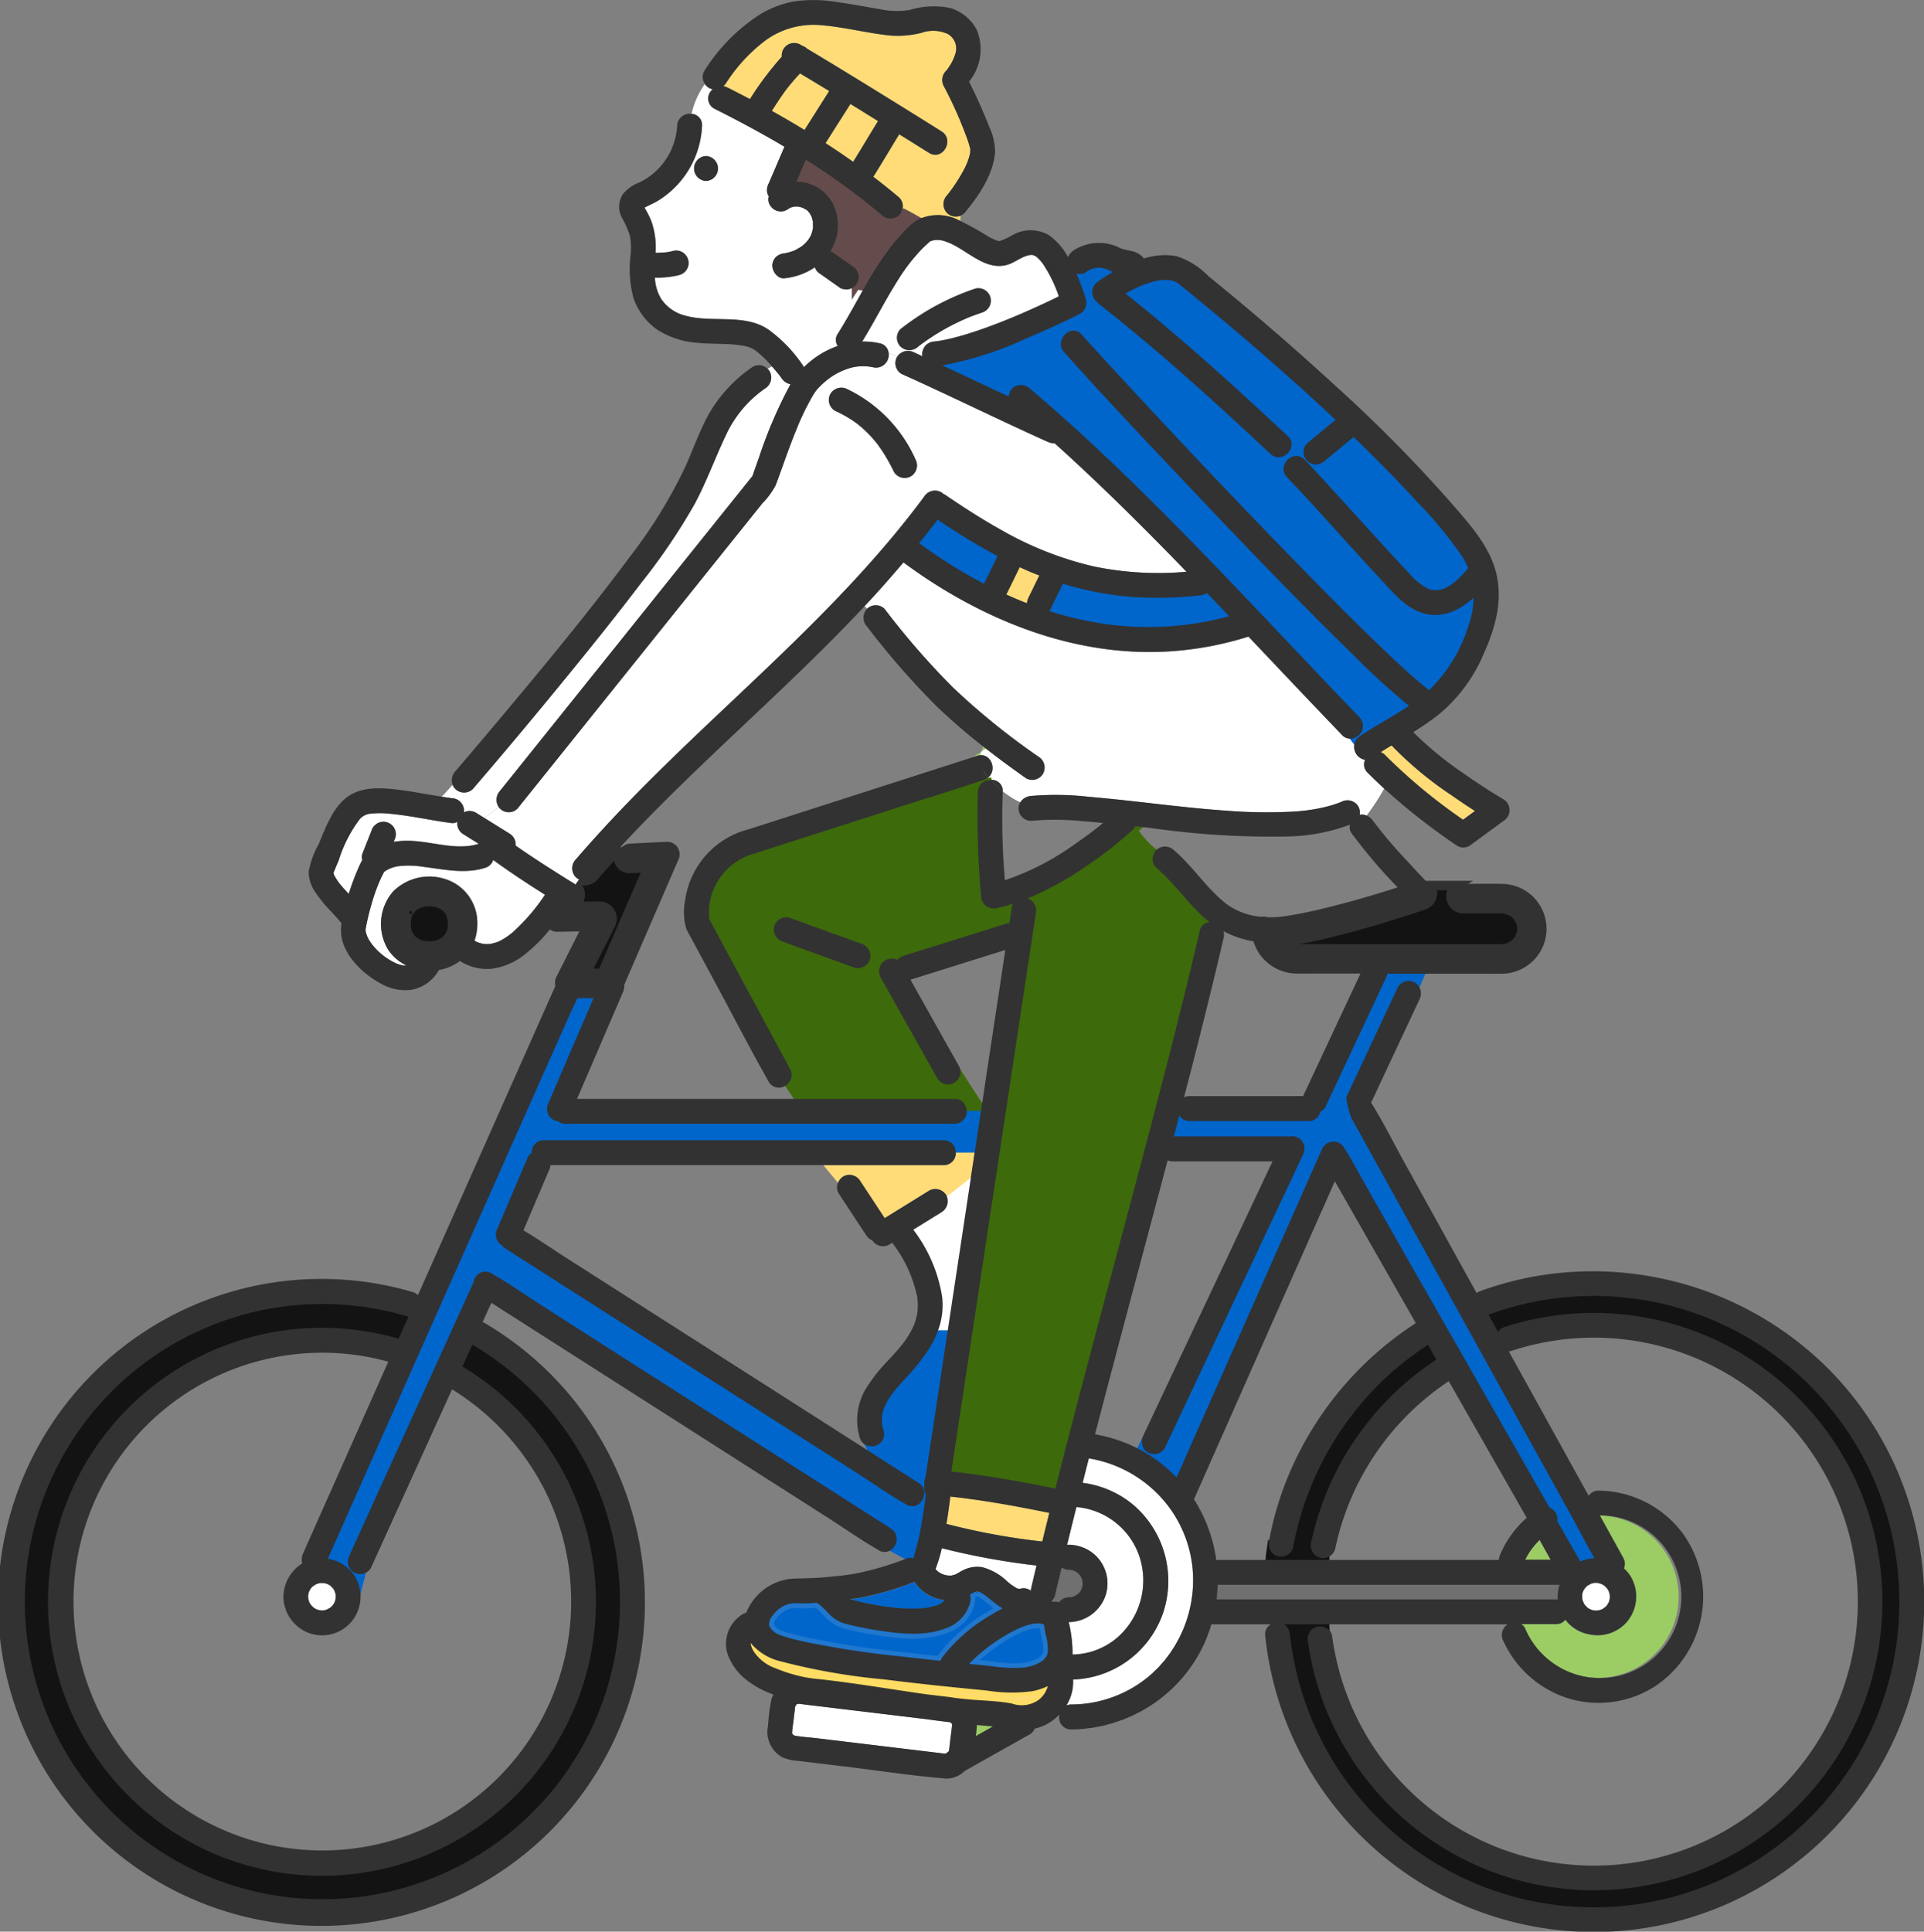 <svg xmlns="http://www.w3.org/2000/svg" width="204.539" height="205.318" viewBox="0 0 204.539 205.318"><rect x="0" y="0" width="204.539" height="205.318" fill="#808080" stroke="none"/><g transform="translate(-540.007 -3156.937)"><path d="M156.807,50.762c-.187.093-.007.071,0,0" transform="translate(451.598 3128.302)" fill="#9bcd64"/><path d="M53.645,322.308l0,0-1.058,2.33a30.942,30.942,0,0,1,3.507,2.465,29.072,29.072,0,0,1-15.63,51.461A29.082,29.082,0,1,1,45.8,321.678l1.052-2.368a1.393,1.393,0,0,1-.259-.048,31.612,31.612,0,1,0,19.994,17.464,32.1,32.1,0,0,0-12.939-14.419" transform="translate(536.581 2977.552)" fill="#131313" stroke="#131313" stroke-width="1"/><path d="M226.813,58.768c.066-.045.121-.112,0,0" transform="translate(412.059 3123.82)" fill="#9bcd64"/><path d="M173.064,224.277l-.039-.082c-.013.092.019.109.039.082" transform="translate(442.403 3030.467)" fill="#9bcd64"/><path d="M222.834,323.174c.027-.058.078-.2,0,0" transform="translate(414.304 2974.689)" fill="#9bcd64"/><path d="M81.309,212.877l0,0a.227.227,0,0,1,.015.03l0-.011-.008-.02" transform="translate(494.141 3036.852)" fill="#9bcd64"/><path d="M192.022,23.431l2.324-3.656q-1.548-.943-3.106-1.873c-.463.505-.916,1.02-1.342,1.558l-.088.116q-.108.144-.213.289-.218.3-.427.606c-.312.456-.612.921-.908,1.388-.007.01-.014.017-.021.027,1.171.65,2.327,1.329,3.474,2.026l.306-.482" transform="translate(433.818 3146.838)" fill="#ffdc78"/><path d="M204.285,31.515c.9-1.436,1.755-2.9,2.646-4.336q-1.467-.911-2.937-1.818l-2.647,4.164q1.491.965,2.938,1.99" transform="translate(426.425 3142.631)" fill="#ffdc78"/><path d="M344.269,187.061a38.375,38.375,0,0,1-6.378-5.3c-.388.236-.774.473-1.157.717a1.339,1.339,0,0,1,.476.319,58.468,58.468,0,0,0,8.284,6.866l1.266-.928q-1.264-.809-2.492-1.67" transform="translate(350.052 3054.406)" fill="#ffdc78"/><path d="M264.937,143.764a33.616,33.616,0,0,1-7.561-1.418L256,145.154a1.12,1.12,0,0,1-.065.1,36.265,36.265,0,0,0,6.349,1.428,32.889,32.889,0,0,0,12.76-.88q-1.173-1.233-2.349-2.464a1.708,1.708,0,0,1-.714.241,39.761,39.761,0,0,1-7.049.185" transform="translate(395.629 3076.639)" fill="#06c" stroke="#06c" stroke-width="1"/><path d="M101.895,210.539c-2.186.694-4.436.154-6.641-.112a9.182,9.182,0,0,0-2.644-.049,3.5,3.5,0,0,0-1.155.4,3.206,3.206,0,0,0-.3.193l-.007,0a.3.3,0,0,1-.019.042c-.1.2-.2.393-.3.593a19.367,19.367,0,0,0-1.056,2.929q-.228.79-.406,1.593-.072.324-.135.651c-.015.08-.034.167-.048.254,0,.027,0,.1,0,.124a.722.722,0,0,1,0,.092l0,.01c.016.089.038.176.062.263.012.044.117.32.107.308a4.693,4.693,0,0,0,.541.884,6.907,6.907,0,0,0,1.711,1.536,6.162,6.162,0,0,0,.923.49,4.86,4.86,0,0,0,.533.16c.1.023.091.032.082.035a1.18,1.18,0,0,1,.133,0,1.7,1.7,0,0,0,.233-.019,4.8,4.8,0,0,1-1.93-1.674,5.258,5.258,0,0,1,.538-6.192,5.447,5.447,0,0,1,5.42-1.343,4.866,4.866,0,0,1,3.519,4.783,5.316,5.316,0,0,1-.3,1.794c.06.035.117.071.178.1a.888.888,0,0,1,.077.047.931.931,0,0,1,.094.03c.119.043.24.081.362.113.086.022.173.038.261.055.043,0,.18.019.219.02.136.005.272,0,.408-.007l.079-.007.03-.006a7.3,7.3,0,0,0,.734-.2l.063-.019.063-.034c.109-.056.219-.108.326-.167a6.749,6.749,0,0,0,1.139-.785,20.994,20.994,0,0,0,3.463-4.019c-1.87-1.182-3.721-2.4-5.509-3.7a1.249,1.249,0,0,1-.85.834" transform="translate(489.699 3038.64)" fill="#fff"/><path d="M246.855,138.3l-.082.169-1.34,2.744c.724.326,1.453.639,2.193.925a1.643,1.643,0,0,1,.168-.6l.226-.464.92-1.885c-.288-.113-.576-.223-.861-.343-.412-.174-.82-.357-1.225-.544" transform="translate(401.556 3078.92)" fill="#ffdc78"/><path d="M109.866,227.673c.008-.027.018-.053.028-.079-.024.043-.046.087-.066.133.008.006.024-.006.038-.054" transform="translate(478.052 3028.549)" fill="#9bcd64"/><path d="M110.008,227.476a.351.351,0,0,0-.021.031l-.007.021a.323.323,0,0,1,.028-.051" transform="translate(477.966 3028.616)" fill="#9bcd64"/><path d="M99.433,227.665c.021.07.046.074.039.034a.9.9,0,0,0-.07-.119c.011.028.022.056.031.085" transform="translate(483.933 3028.557)" fill="#9bcd64"/><path d="M94.49,199.2a.97.97,0,0,1-.608.136c-2.138-.276-4.253-.769-6.4-.976a9.648,9.648,0,0,0-2.19-.027,1.721,1.721,0,0,0-1.159.566,14.134,14.134,0,0,0-2.239,4.356c-.186.449-.379.9-.561,1.348a.194.194,0,0,1-.02.04l.008.021.007.014,0,0c.014.036.029.075.039.106s.021.058.028.078c.023.049.046.1.073.143.072.124.143.248.221.368a5.344,5.344,0,0,0,.451.6c.255.3.53.6.807.892a25.231,25.231,0,0,1,.955-2.578,10.29,10.29,0,0,1,.484-1.018,1.122,1.122,0,0,1,.005-.646l.967-2.452a1.32,1.32,0,0,1,.34-.583l.268-.207a1.323,1.323,0,0,1,1.942,1.493l-.181.459a9.43,9.43,0,0,1,2.247-.078c2.206.162,4.6.983,6.782.29l.016,0-1.648-1.026a1.334,1.334,0,0,1-.632-1.315" transform="translate(494.137 3045.085)" fill="#fff"/><path d="M99.342,227.476c.01.012.017.031.026.045l0-.014c-.009-.011-.011-.018-.021-.031" transform="translate(483.967 3028.616)" fill="#9bcd64"/><path d="M103.967,222.554c0-.006-.032.366-.02.129,0-.051.009-.1.011-.153.006-.106.007-.211.007-.317,0-.132,0-.263-.011-.394,0-.03,0-.045,0-.063l-.007-.029c-.042-.2-.1-.385-.161-.578-.012-.025-.024-.051-.037-.075q-.067-.129-.146-.252l-.032-.047c-.085-.074-.115-.118-.11-.129-.014-.017-.027-.035-.042-.05-.065-.068-.134-.13-.2-.194l-.021-.021,0,0a4.383,4.383,0,0,0-.479-.285c-.021-.01-.061-.025-.1-.041-.064-.023-.127-.046-.193-.066-.176-.054-.354-.088-.534-.124l-.038,0c-.084-.007-.168-.011-.252-.013-.158,0-.315.005-.472.015H101.1c-.082.016-.164.031-.245.05-.163.038-.32.09-.479.143l-.012,0c-.07.035-.141.068-.21.106-.126.069-.241.151-.359.23l-.053.047c-.061.056-.121.114-.178.175-.026.028-.051.061-.077.094.066-.065.1-.058-.058.07l-.01.013q-.08.122-.148.25c-.01.019-.041.085-.064.135s-.032.087-.037.1c-.029.088-.054.178-.075.269a1.306,1.306,0,0,0-.019.136.235.235,0,0,1-.03.151c0,.019,0,.038,0,.057a5.706,5.706,0,0,0,0,.634c0,.046.012.107.016.163.014.072.027.144.045.215.022.09.048.18.078.267l.01.029a.371.371,0,0,1,.075.134,3.053,3.053,0,0,0,.154.292l0,.006a1.988,1.988,0,0,1,.141.171c.071.076.149.145.224.216l.009.009c.126.085.25.17.384.242.061.033.125.062.187.092l.037.014a4.3,4.3,0,0,0,.48.139c.075.017.151.029.226.043h.012c.168.009.335.019.5.014.091,0,.181-.011.272-.017.155-.03.308-.06.46-.1.09-.026.178-.057.267-.087h0c.137-.071.275-.136.407-.219.061-.038.14-.116.212-.156l.014-.012a3.023,3.023,0,0,1,.319-.346l.022-.032c.041-.064.079-.128.116-.194.008-.015.015-.034.022-.051-.011-.008,0-.061.074-.154l.01-.028c.03-.089.208-.55.148-.621" transform="translate(484.144 3032.92)" fill="#131313" stroke="#323232" stroke-width="1"/><path d="M109.285,228.618c.014-.023.03-.044.045-.067-.059.065-.152.232-.045.067" transform="translate(478.386 3028.01)" fill="#9bcd64"/><path d="M109.457,221.984a.488.488,0,0,1-.046-.049l.012.018c.013.011.018.019.034.032" transform="translate(478.287 3031.742)" fill="#9bcd64"/><path d="M99.029,224.44a.284.284,0,0,0,.013-.032v0a.191.191,0,0,1-.013.037" transform="translate(484.144 3030.35)" fill="#9bcd64"/><path d="M172.757,223.729c.005,0,.007.015.01.02a.771.771,0,0,1,.108.184s0,0,0,0a.414.414,0,0,0,0-.089.493.493,0,0,0-.115-.111" transform="translate(442.553 3030.729)" fill="#9bcd64"/><path d="M109.239,221.72c-.028-.043-.049-.054-.053-.044.032.039.065.075.1.111-.016-.022-.031-.044-.046-.067" transform="translate(478.414 3031.89)" fill="#9bcd64"/><path d="M99.066,224.112c0,.031,0,.062-.007.092a.676.676,0,0,0,.03-.146c-.007-.018-.019-.011-.023.054" transform="translate(484.127 3030.549)" fill="#9bcd64"/><path d="M99.87,221.971l.03-.025c.008-.012.017-.024.026-.034a.453.453,0,0,1-.055.059" transform="translate(483.669 3031.754)" fill="#9bcd64"/><path d="M224.185,129.226a54.573,54.573,0,0,0,6.666,4.2c.073.039.149.074.222.112l.079-.163,1.355-2.776a70.479,70.479,0,0,1-6.36-3.873q-.964,1.267-1.962,2.5" transform="translate(413.542 3085.453)" fill="#06c" stroke="#06c" stroke-width="1"/><path d="M231.244,364.94c-.107.884-.228,1.768-.37,2.647l-.042.259a71.674,71.674,0,0,0,10.19,1.87q.371-1.53.751-3.058a1.6,1.6,0,0,1-.206-.024c-3.409-.693-6.859-1.319-10.323-1.694" transform="translate(409.792 2951.071)" fill="#ffdc78"/><path d="M263.719,387.533c0,.01-.008.02-.014.03h0c0,.016-.007.029-.01.049,0-.027.016-.053.024-.08" transform="translate(391.254 2938.326)" fill="#9bcd64"/><path d="M244.313,395.98a1.116,1.116,0,0,1-.116-.023c-.1-.033-.2-.051-.3-.082-.176.011-.366.008-.544.007h-.019l-.015,0c-.1.02-.2.037-.3.06-.227.052-.452.116-.673.19q-.188.062-.374.133l-.182.073q-.3.133-.6.281c-.476.238-.938.5-1.388.785s-.908.6-1.343.918l-.187.14c-.1.079-.2.158-.3.239q-.31.252-.61.515c-.34.3-.67.609-.983.935l-.024.026c.779.077,1.558.157,2.338.232a14.755,14.755,0,0,0,3.5.157c.9-.132,2.411-.577,2.54-1.659a6.172,6.172,0,0,0-.226-1.847c-.07-.359-.136-.72-.189-1.082" transform="translate(406.677 2933.62)" fill="#06c" stroke="#2077ce" stroke-width="1"/><path d="M238.076,420.885c-.027.316-.066.631-.1.947l1.824-1.026c-.569-.057-1.139-.108-1.711-.157,0,.078,0,.156-.008.236" transform="translate(405.765 2919.645)" fill="#9bcd64"/><path d="M208.163,405.71c-3.647-.35-7.292-.723-10.927-1.183a67.232,67.232,0,0,1-11.06-1.941,5.808,5.808,0,0,1-3.093-1.925.71.71,0,0,0,0,.109,2.452,2.452,0,0,0,.483,1.017,4.658,4.658,0,0,0,2.176,1.569,16.791,16.791,0,0,0,3.107.943c.546.112.923.136,1.612.213q1.132.126,2.26.276c3,.4,5.977.891,8.968,1.316l1.784.215c.3.036.6.071.9.108.111.014.22.034.327.058.476.054.952.11,1.429.156,1.572.152,3.167.161,4.72.457a3.125,3.125,0,0,0,2.8-.361,2.718,2.718,0,0,0,1.013-1.495,6.881,6.881,0,0,1-1.631.541,16.7,16.7,0,0,1-4.869-.072" transform="translate(436.731 2930.921)" fill="#ffdc78" stroke="#ffdc64" stroke-width="1"/><path d="M209.966,417.444q-1.414-.166-2.823-.363c-.1-.011-.195-.019-.291-.031l-10.878-1.309-1.56-.188c-.262-.031-.622-.122-.774.015-.2.18.148-.143-.117.215.012-.016.035-.265.008-.109-.02.12-.029.242-.044.361l-.16,1.327c-.039.325-.1.657-.119.985a1.133,1.133,0,0,0,0,.336c.062.1.291.184.226.182.812.15,1.661.194,2.478.293l5.419.653,8.026.966a.6.6,0,0,0,.221-.014,1.181,1.181,0,0,1,.284-.235l0-.008c.064-.446.108-.9.162-1.346.048-.4.122-.811.146-1.215.009-.152.049-.238-.014-.354a.638.638,0,0,0-.2-.161" transform="translate(431.022 2922.553)" fill="#fff"/><path d="M261.078,389.475c-.034,0-.068,0-.1,0a.317.317,0,0,0,.1,0" transform="translate(392.788 2937.231)" fill="#9bcd64"/><path d="M315.087,350.566a1.354,1.354,0,0,1-.923-1.626,31,31,0,0,1,13.313-19.43l-.892-1.563a32.385,32.385,0,0,0-4.274,3.289A32.849,32.849,0,0,0,312.223,349.5a1.334,1.334,0,0,1-1.626.924,1.235,1.235,0,0,1-.7-.491c-.043.289-.071.583-.089.872H315.6V350.6a1.274,1.274,0,0,1-.511-.03" transform="translate(365.238 2971.939)" fill="#131313" stroke="#131313" stroke-width="1"/><path d="M332.758,388a1.414,1.414,0,0,1,.206.02,4.179,4.179,0,0,1,.216-1.575H296.821q-.018.778-.112,1.555h36.049Z" transform="translate(372.631 2938.938)" fill="#707070" stroke="#707070" stroke-width="1"/><path d="M366.736,323.431a32.783,32.783,0,0,0-31.8-5.38l1.025,1.854a1.275,1.275,0,0,1,.724-.558,29.893,29.893,0,0,1,4.549-1.085,30.693,30.693,0,1,1-25.484,34.59,1.358,1.358,0,0,1,.924-1.626,1.406,1.406,0,0,1,.856.069c-.005-.118-.007-.225-.007-.324h-4.3a1.524,1.524,0,0,1,.6,1.1,31.483,31.483,0,0,0,.647,3.8,32.488,32.488,0,1,0,52.255-32.444" transform="translate(363.31 2978.614)" fill="#131313" stroke="#131313" stroke-width="1"/><path d="M139.924,210.63c-.128.191-.259.375-.393.557a1.346,1.346,0,0,1,.354,1.717,1.277,1.277,0,0,1-.962.632l3.2-.06a1.337,1.337,0,0,1,1.142,1.989q-.212.419-.424.839-1.088,2.155-2.177,4.31h1.739c.011-.031.02-.062.033-.093l.708-1.633,4.116-9.506-1.886.1A1.245,1.245,0,0,1,144.2,207.7h-.35c-.813.887-1.619,1.781-2.406,2.694a1.292,1.292,0,0,1-1.518.238" transform="translate(461.639 3039.774)" fill="#131313" stroke="#323232" stroke-width="1"/><path d="M238.648,269.746l.272.42c.021-.14.042-.28.064-.42Z" transform="translate(405.383 3004.771)" fill="#9bcd64"/><path d="M240.6,189.671c.018.063.035.126.051.189a1.57,1.57,0,0,1,.416-.054c-.084-.1-.172-.189-.253-.289a1.28,1.28,0,0,1-.215.154" transform="translate(404.28 3050.029)" fill="#9bcd64"/><path d="M327.636,218.024c-1.167.4-2.345.778-3.525,1.142-2.119.654-4.254,1.265-6.411,1.783a38.145,38.145,0,0,1-5.175.979,2.488,2.488,0,0,0,1.836.741c.884,0,1.769,0,2.653,0h16.906c.639,0,1.279,0,1.918,0a2.172,2.172,0,0,0,2.253-2.13,2.142,2.142,0,0,0-1.184-1.906,3.128,3.128,0,0,0-1.473-.224h-3.609a1.339,1.339,0,0,1-.662-2.469h-2.851a1.336,1.336,0,0,1-.678,2.083" transform="translate(363.709 3035.123)" fill="#131313" stroke="#323232" stroke-width="1"/><path d="M98.38,266.942l2.817-6.618a.965.965,0,0,1,.436-.465,1.253,1.253,0,0,1,1.275-1.356h42.516a1.249,1.249,0,0,1,1.277,1.317h2.011l.684-4.517-.272-.42h-1.374a1.311,1.311,0,0,1-1.169,1.871H105.21a1.243,1.243,0,0,1-.815-.278,1.287,1.287,0,0,1-.511-.157,1.367,1.367,0,0,1-.474-1.809l.712-1.653,4.071-9.459H106.47c-.257.617-.579,1.223-.846,1.823l-2.23,5.018-6.773,15.237L88.785,283.1l-6.478,14.574-2.363,5.316a4.073,4.073,0,0,1,2.924,1.935,3.911,3.911,0,0,1,.323.7l.264-1.018a1.307,1.307,0,0,1-1.214-1.977l13.2-29.05a1.258,1.258,0,0,1,1.922-.925c.025.016.049.034.075.048,1.765,1.006,3.447,2.2,5.159,3.294l10.589,6.761,12.3,7.853,10.114,6.458,4.21,2.688a1.336,1.336,0,0,1,.272,2.025l2.083,1.14.008,0a26.708,26.708,0,0,0,1.016-4.51q.1-.619.189-1.24c.012-.086.024-.173.036-.259,0-.017,0-.034.007-.051.018-.143.037-.285.055-.427.012-.1.022-.195.034-.292a1.65,1.65,0,0,1-.149-1.012c0-.009,0-.02,0-.03a1.333,1.333,0,0,1-.02-.2,1.3,1.3,0,0,1,.132-.546c.336-2.262.685-4.522,1.027-6.782q1.161-7.664,2.32-15.326l1.437-9.493-2.462,1.823a1.377,1.377,0,0,1-.595,1.555l-.694.429-2.325,1.439a15.8,15.8,0,0,1,3.068,7.162c.371,3.352-1.476,5.982-3.619,8.335-.457.5-.919,1-1.354,1.52-.05.06-.241.3-.258.321-.063.084-.126.167-.187.253a8.374,8.374,0,0,0-.5.8c-.076.139-.142.282-.212.424-.021.059-.046.116-.065.175-.041.133-.085.264-.119.4-.02.079-.061.372-.07.384a6.834,6.834,0,0,0-.009.813c0,.052,0,.083,0,.1s.014.049.028.106c.046.2.089.394.146.588a1.282,1.282,0,0,1-1.391,1.629c.164.334.357.666.557,1l.3.192,4.23,2.7c1.432.914.1,3.2-1.334,2.283-.025-.016-.049-.033-.075-.047-1.772-1.011-3.461-2.21-5.179-3.307l-10.636-6.791-12.3-7.851-10.162-6.488-4.23-2.7a1.373,1.373,0,0,1-.35-.322l-.017-.007a1.36,1.36,0,0,1-.474-1.809l.4-.931" transform="translate(494.91 3019.635)" fill="#06c" stroke="#06c" stroke-width="1"/><path d="M200.2,26.054a1.359,1.359,0,0,1,0-1.87c.064-.076.125-.155.187-.232l.017-.021.048-.065c.092-.126.186-.251.277-.378a17.419,17.419,0,0,0,1.22-1.944,7.543,7.543,0,0,0,.48-1.049c.053-.15.1-.3.143-.456.014-.051.086-.4.1-.412a1.849,1.849,0,0,1,.01-.366c0-.012-.007-.019-.011-.034-.069-.244-.128-.488-.207-.729a43.333,43.333,0,0,0-2.6-5.919,1.372,1.372,0,0,1,.207-1.6c.047-.051.091-.1.135-.156l.026-.031.02-.03c.052-.074.1-.148.155-.223a4.837,4.837,0,0,0,.662-1.352,1.776,1.776,0,0,0-.787-2.161,3.76,3.76,0,0,0-2.807-.118,10.349,10.349,0,0,1-3.367.279c-2.458-.265-4.859-.9-7.326-1.1a8.685,8.685,0,0,0-5.921,1.653,17.613,17.613,0,0,0-4.173,4.541,1.573,1.573,0,0,1-.266.294,1.42,1.42,0,0,1,.4.126q1.224.612,2.442,1.253a1.173,1.173,0,0,1,.053-.11,33.4,33.4,0,0,1,3.319-4.4,1.325,1.325,0,0,1,1.962-1.292l.2.119a1.435,1.435,0,0,1,.509.3c.007.006.011.014.017.02q1.655.987,3.3,1.987,5.518,3.364,10.99,6.8c1.44.9.112,3.189-1.334,2.283l-1.308-.817-1.852-1.155c-.926,1.5-1.816,3.023-2.757,4.515.936.717,1.86,1.449,2.755,2.212a1.3,1.3,0,0,1,.208,1.577c.541.267,1.081.565,1.622.877.074-.046.149-.09.225-.128a4.886,4.886,0,0,1,4.01-.044c.151.06.293.135.439.2a2.634,2.634,0,0,1,.033-.542,1.419,1.419,0,0,1-1.448-.3" transform="translate(440.491 3153.524)" fill="#ffdc78"/><path d="M324.014,294.935l-6.625-11.982L309.7,269.04l-6.333-11.455-2.651-4.795a1.4,1.4,0,0,1-.147-.415,1.364,1.364,0,0,1-.421-1.77l.682-1.454,4.824-10.291a1.333,1.333,0,0,1,1.809-.474,1.216,1.216,0,0,1,.119.087l.442-1.03h-3.49a1.687,1.687,0,0,1-.112.335l-.8,1.705-5.671,12.1a1.081,1.081,0,0,1-.558.525,1.214,1.214,0,0,1-1.239,1H283.506a1.2,1.2,0,0,1-1.1-.609c-.195.747-.387,1.494-.583,2.24H294.2a1.376,1.376,0,0,1,.871.151,1.359,1.359,0,0,1,.474,1.809l-1.818,3.859-7.877,16.719-4.984,10.579a1.334,1.334,0,0,1-1.809.474,1.246,1.246,0,0,1-.513-.561l-.17.354c.1.059.21.116.313.177.17.1.34.2.507.3.2.124.386.258.576.391.157.11.316.217.47.333.187.141.367.291.547.441.147.122.3.241.44.368.17.152.33.312.493.47.112.109.231.212.34.325.017.018.032.037.049.055l1.38-3.115,8.654-19.532,5.366-12.111a1.2,1.2,0,0,1,.06-.135l.005-.012v0a1.322,1.322,0,0,1,2.34-.158c.014.025.027.051.043.075,1.111,1.773,2.084,3.649,3.121,5.466l6.427,11.255,7.4,12.955,4.868,8.526a1.487,1.487,0,0,1,.664.546,1.324,1.324,0,0,1,.155.888l.43.752,2.017,3.533a4.242,4.242,0,0,1,1.5-.343c-.87-1.528-1.675-3.1-2.523-4.636" transform="translate(382.972 3022.993)" fill="#06c" stroke="#06c" stroke-width="1"/><path d="M214.866,281.074a1.251,1.251,0,0,1-1.277,1.327H200.784l1.568,1.882a1.477,1.477,0,0,1,.551-.674,1.346,1.346,0,0,1,1.809.474l.371.564,2.23,3.391,4.726-2.925a1.343,1.343,0,0,1,1.809.474,1.119,1.119,0,0,1,.12.254l2.462-1.822.446-2.945Z" transform="translate(426.743 2998.38)" fill="#ffdc78"/><path d="M239.532,182.014l-.191.555c.157-.109.313-.217.471-.333-.094-.073-.186-.149-.28-.222" transform="translate(404.992 3054.261)" fill="#9bcd64"/><path d="M237.144,183.9l.525-.169a1.44,1.44,0,0,1,.3-.061l.132-.382a11.112,11.112,0,0,1-.958.611" transform="translate(406.232 3053.543)" fill="#9bcd64"/><path d="M264.338,159.492a1.207,1.207,0,0,1-.279-1.37,1.409,1.409,0,0,1-.932-2.153c-.053-.068-.1-.136-.151-.2a1.171,1.171,0,0,1-1.367-.292q-3.685-3.829-7.329-7.7l-2.608-2.753a35.31,35.31,0,0,1-8.448,1.574c-10.227.63-20.126-3.466-28.232-9.458-1.074,1.271-2.169,2.525-3.3,3.751-.274.3-.554.592-.83.888l.281.281a1.325,1.325,0,0,1,1.843.022,82.336,82.336,0,0,0,7.268,8.354,75.158,75.158,0,0,0,9.1,7.363,1.35,1.35,0,0,1,.474,1.809,1.332,1.332,0,0,1-1.808.474c-1.445-1.023-2.876-2.071-4.275-3.158-.158.116-.314.224-.471.333l-.132.382a1.345,1.345,0,0,1,.9,2.334c.081.1.169.193.253.289a1.155,1.155,0,0,1,1.254,1.213,10.077,10.077,0,0,0,1.864,1.166,1.51,1.51,0,0,1,1.143-.676,30.766,30.766,0,0,1,6.109.086c4.864.407,9.7,1.131,14.566,1.472a53.751,53.751,0,0,0,7.08.11,19.378,19.378,0,0,0,2.857-.348c.477-.1.951-.21,1.417-.352q.3-.092.6-.2l.23-.086.072-.027.056-.025a1.355,1.355,0,0,1,1.809.474,1.4,1.4,0,0,1,.146.9,1.27,1.27,0,0,1,.733.079,24.313,24.313,0,0,0,1.87-2.869c-.6-.551-1.19-1.112-1.759-1.689" transform="translate(421.055 3079.577)" fill="#fff"/><path d="M280.938,102.006c-1.838-.535-3.139-2.113-4.4-3.464-1.128-1.21-2.241-2.433-3.355-3.656-2.232-2.453-4.435-4.937-6.733-7.329-1.179-1.228.689-3.1,1.87-1.87,1.076,1.12,2.123,2.268,3.171,3.415,2.209,2.418,4.4,4.856,6.625,7.257.41.442.821.881,1.238,1.316a6.464,6.464,0,0,0,2.115,1.733c1.688.648,3.19-.978,4.236-2.2a8.259,8.259,0,0,0-.659-1.262,44.423,44.423,0,0,0-4.822-5.832c-2.151-2.356-4.4-4.623-6.7-6.837l-3.071,2.537a1.5,1.5,0,0,1-.935.387,1.332,1.332,0,0,1-.935-.387,1.347,1.347,0,0,1-.387-.935,1.327,1.327,0,0,1,.387-.935l.459-.379,2.56-2.115q-1.813-1.7-3.655-3.366-6.094-5.5-12.487-10.656c-.186-.15-.455-.377-.568-.457-.091-.064-.185-.118-.28-.173l-.07-.042-.03-.01a3.157,3.157,0,0,0-.533-.142c-.012.008-.385-.025-.484-.024a4.236,4.236,0,0,0-1.328.207,10.572,10.572,0,0,0-1.342.462c-.044.021-.251.112-.245.11q-.158.073-.315.15-.271.131-.537.273c-.151.08-.3.169-.444.253,5.988,4.765,11.668,9.926,17.25,15.154,1.245,1.166-.629,3.032-1.87,1.87-5.884-5.51-11.871-10.952-18.219-15.927a.922.922,0,0,1-.194-.213,1.279,1.279,0,0,1-.346-.376,1.361,1.361,0,0,1,.474-1.809,16.326,16.326,0,0,1,1.577-1,4.552,4.552,0,0,1-.433-.174c-.067-.031-.133-.064-.2-.1-.141-.044-.278-.094-.422-.126L246.8,65.3a.8.8,0,0,1-.091,0,3.676,3.676,0,0,0-.416-.005c-.06,0-.128.012-.193.018h-.006c-.15.036-.3.069-.446.119l-.053.02c-.04.019-.119.054-.139.065a3.63,3.63,0,0,0-.392.243,1.131,1.131,0,0,1-1.014.125,21.272,21.272,0,0,1,1.023,2.788,1.337,1.337,0,0,1-.608,1.493c-1.876.953-3.8,1.819-5.737,2.636a37.1,37.1,0,0,1-8.921,2.862c2.356,1.091,4.7,2.2,7.054,3.307a1.383,1.383,0,0,1,.372-.85,1.358,1.358,0,0,1,1.87,0c2.709,2.277,5.334,4.651,7.905,7.081,9.431,8.914,18.161,18.528,27.156,27.873a1.334,1.334,0,0,1-.5,2.163c.05.068.1.136.151.2a1.385,1.385,0,0,1,.364-.356c1.688-1.143,3.535-2.1,5.238-3.236a74.709,74.709,0,0,1-5.943-5.429c-6.033-5.871-11.851-11.966-17.637-18.078-4.4-4.65-8.814-9.3-13.078-14.078-1.13-1.267.735-3.142,1.87-1.87,1.945,2.18,3.937,4.319,5.927,6.459q8.564,9.21,17.335,18.226c2.713,2.777,5.444,5.539,8.24,8.233,1.061,1.022,2.13,2.036,3.226,3.02.425.381.854.759,1.292,1.126.183.153.368.3.553.453l.086.068.177.132c.032.024.06.052.091.078a16.275,16.275,0,0,0,4.158-6.772,10.117,10.117,0,0,0,.579-3.056c-1.487,1.317-3.285,2.251-5.35,1.649" transform="translate(410.371 3120.107)" fill="#06c" stroke="#06c" stroke-width="1"/><path d="M201.847,202.358a93.839,93.839,0,0,1-.337-11.089,1.3,1.3,0,0,1,.971-1.209c-.017-.063-.033-.127-.051-.189a1.5,1.5,0,0,1-.28.122l-.153.049c-3.01,1.031-6.064,1.948-9.093,2.922l-12.426,3.992c-.919.3-1.836.6-2.758.886a6.55,6.55,0,0,0-4.747,5.43,7.159,7.159,0,0,0-.023,1.279c0,.056.015.124.02.189.063.083.061.149.042.175.008.017.017.037.025.052l.86,1.594,3.018,5.593,4.625,8.572a1.254,1.254,0,0,1-.146,1.465l1.163,1.724h16.477a1.2,1.2,0,0,1,1.169.773h1.374l-2.029-3.13a1.316,1.316,0,0,1-2.345.182l-.747-1.33-5.3-9.436a1.349,1.349,0,0,1,1.8-1.831,1.293,1.293,0,0,1,.645-.434l1.36-.426,9.481-2.972a1.349,1.349,0,0,1,.418-.06q.131-.864.262-1.728a.935.935,0,0,1,.139-.354c-.573.179-1.15.342-1.737.465a1.344,1.344,0,0,1-1.673-1.275m-11.8,6.692a1.329,1.329,0,0,1-1.626.923l-.961-.348-6.674-2.421a1.356,1.356,0,0,1-.924-1.626,1.33,1.33,0,0,1,1.627-.924l.961.349,6.675,2.421a1.357,1.357,0,0,1,.923,1.626" transform="translate(442.454 3049.829)" fill="#3d6a0b" stroke="#3d6a0b" stroke-width="1"/><path d="M192.7,109.371c-4.537-4.69-9.166-9.291-14.01-13.653a1.7,1.7,0,0,1-.728-.152c-5.217-2.342-10.341-4.884-15.558-7.225a1.332,1.332,0,0,1-.474-1.809c.007-.012.016-.02.023-.032a5.978,5.978,0,0,0-.923-.348,1.355,1.355,0,0,1-1.642,1.49,5,5,0,0,0-2.748.166,7.183,7.183,0,0,0-2.49,1.462,8.052,8.052,0,0,0-.839.855c-.025.034-.059.081-.088.125-.067.1-.134.2-.2.307a26.446,26.446,0,0,0-1.778,3.65c-.816,1.968-1.478,3.985-2.228,5.976a8.352,8.352,0,0,1-1.433,1.946l-3.048,3.8-9.325,11.623-9.366,11.674-4.265,5.316a1.332,1.332,0,0,1-1.87,0,1.305,1.305,0,0,1-.144-.177,8.5,8.5,0,0,1-1.575,1.141l2.75,1.712a1.333,1.333,0,0,1,.634,1.264c2.029,1.418,4.131,2.743,6.228,4.051a1.308,1.308,0,0,1,.12.092c.133-.183.266-.366.393-.557a1.246,1.246,0,0,1-.352-.239,1.355,1.355,0,0,1,0-1.87c2.645-3.063,5.432-6,8.3-8.848,9.794-9.716,20.48-18.574,28.74-29.721a1.353,1.353,0,0,1,1.809-.474,1.206,1.206,0,0,1,.226.177,1.054,1.054,0,0,1,.2.1c1.911,1.3,3.858,2.561,5.878,3.692a36.363,36.363,0,0,0,9.926,3.923,33.734,33.734,0,0,0,9.851.564M163.4,99.224a1.329,1.329,0,0,1-1.809-.474,19.157,19.157,0,0,0-1.1-1.994q-.3-.476-.64-.93l-.049-.066c-.048-.059-.1-.119-.143-.178q-.192-.235-.394-.461c-.276-.307-.566-.6-.87-.881q-.214-.2-.437-.382c-.077-.064-.155-.126-.232-.189l-.092-.068a12.676,12.676,0,0,0-2.314-1.34,1.338,1.338,0,0,1-.474-1.809,1.355,1.355,0,0,1,1.809-.474,15.06,15.06,0,0,1,7.218,7.438,1.357,1.357,0,0,1-.474,1.809" transform="translate(473.447 3108.338)" fill="#fff"/><path d="M110.086,136.571a1.17,1.17,0,0,1-.021.188,1.335,1.335,0,0,1,1.273.03l.446.278.4.248a8.488,8.488,0,0,0,1.576-1.141,1.392,1.392,0,0,1,.144-1.693l3.344-4.168,14.594-18.191,8.918-11.116q.322-.949.663-1.891a48.109,48.109,0,0,1,3.337-7.792c.012-.021.027-.041.039-.061a1.5,1.5,0,0,1-.938-.623c-.033-.048-.067-.1-.1-.142l-.179-.237c-.242-.309-.5-.6-.762-.9-.159.084-.318.165-.475.248a1.227,1.227,0,0,1,.231.275,1.359,1.359,0,0,1-.474,1.809,12.335,12.335,0,0,0-4.209,5.045c-1.112,2.338-2.018,4.864-3.291,7.24a64.226,64.226,0,0,1-5.667,8.361c-2.544,3.351-5.174,6.635-7.836,9.893q-4.965,6.077-10.073,12.037a1.333,1.333,0,0,1-1.87,0,1.266,1.266,0,0,1-.285-.431c-.411.418-.77.891-1.175,1.251.356.056.712.114,1.07.16a1.356,1.356,0,0,1,1.322,1.322" transform="translate(479.256 3106.528)" fill="#fff"/><path d="M215.8,70.457c.3.133.593.273.89.408a1.2,1.2,0,0,1-.027-.248,1.359,1.359,0,0,1,1.322-1.322c.036,0,.323-.041.35-.042.153-.024.306-.049.458-.078.378-.071.754-.156,1.127-.249.767-.191,1.525-.42,2.276-.667,1.532-.505,3.148-1.134,4.565-1.734,1.493-.632,2.969-1.312,4.426-2.026a14.134,14.134,0,0,0-1.448-3.075,3.971,3.971,0,0,0-.758-.974c-.062-.061-.127-.119-.193-.176-.02-.015-.041-.031-.053-.037-.1-.061-.307-.132-.279-.127-.865-.145-1.864.792-2.787,1.042-2.438.659-4.367-1.767-6.482-2.472a2.472,2.472,0,0,0-1.229-.158,1.992,1.992,0,0,0-.481.14l-.085.081c-.245.237-.5.457-.742.7a19.224,19.224,0,0,0-2.455,3.145c-1.4,2.18-2.557,4.505-3.912,6.714a7.461,7.461,0,0,1,1.87.19,1.148,1.148,0,0,1,.938,1.06,5.887,5.887,0,0,1,.923.348,1.366,1.366,0,0,1,1.786-.442m-1.437-2.488a26.338,26.338,0,0,1,7.948-4.3,1.322,1.322,0,1,1,.7,2.55c-.327.109-.652.223-.975.346-.161.061-.322.124-.481.188l-.194.079-.087.037c-.611.271-1.213.558-1.8.874s-1.164.656-1.724,1.02q-.434.282-.855.581-.211.15-.418.3l-.2.15-.046.036a1.362,1.362,0,0,1-1.87,0,1.324,1.324,0,0,1,0-1.87" transform="translate(421.386 3123.939)" fill="#fff"/><path d="M180.688,41.953a1.7,1.7,0,0,1-.947-.212,1.366,1.366,0,0,1-.747.546,1,1,0,0,1-.527.024.984.984,0,0,1-.492-.156l-2.094-1.475a1.329,1.329,0,0,1-.474-.474l-.1-.224a7.046,7.046,0,0,1-3.2,1.162c-.734.1-1.294-.684-1.322-1.322a1.343,1.343,0,0,1,.387-.935,1.457,1.457,0,0,1,.935-.387c-.352.047.116-.031.18-.044.141-.031.281-.068.418-.109s.274-.092.409-.141l.032-.011.049-.028c.254-.138.5-.274.742-.434l.04-.026.031-.029c.107-.095.214-.188.314-.29.077-.078.147-.161.218-.243.028-.038.093-.122.113-.153a3.774,3.774,0,0,0,.213-.366c.017-.032.031-.066.047-.1l.027-.071a3.692,3.692,0,0,0,.173-.675c0-.08,0-.185,0-.214,0-.122,0-.245-.01-.367,0-.035,0-.057,0-.077s-.006-.019-.011-.037c-.036-.134-.062-.27-.105-.4-.012-.038-.027-.075-.04-.112l-.024-.051c-.054-.089-.1-.183-.155-.271-.019-.03-.041-.059-.061-.088l-.038-.043c-.066-.061-.181-.239-.272-.259q.2.148.081.064c-.038-.028-.077-.054-.117-.079-.1-.067-.211-.12-.319-.179-.044-.016-.088-.032-.132-.046-.09-.028-.181-.052-.273-.073-.033-.007-.066-.013-.1-.019h-.014c-.125,0-.248-.01-.373,0l-.062.005a1.633,1.633,0,0,1-.311.082l-.02.007c-.029.014-.058.028-.086.043a2.781,2.781,0,0,0-.312.2,1.336,1.336,0,0,1-1.809-.474,1.137,1.137,0,0,1-.135-.951,1.347,1.347,0,0,1-.153-.332,1.448,1.448,0,0,1,.133-1.019l1.684-3.923c-2.437-1.444-4.93-2.784-7.432-4.035a1.221,1.221,0,0,1-.177-2.075,1.218,1.218,0,0,1-.845-.559,8.646,8.646,0,0,0-1.418,3.181,1.165,1.165,0,0,1,1.115,1.263,9.838,9.838,0,0,1-4.793,8.029c-.3.176-.619.32-.936.468-.126.059-.249.135-.377.191.051.1.115.226.136.263a9.659,9.659,0,0,1,.546,1.1,8.244,8.244,0,0,1,.479,3.45,9.313,9.313,0,0,0,1.212-.064,5.148,5.148,0,0,0,.632-.129,1.322,1.322,0,0,1,1.493,1.942,1.373,1.373,0,0,1-.79.608,8.667,8.667,0,0,1-1.33.227,8.8,8.8,0,0,1-1.283.053,4.747,4.747,0,0,0,.676,2.274,4.349,4.349,0,0,0,2.582,1.777c2.843.791,6.293-.269,8.835,1.492a15.2,15.2,0,0,1,3.672,3.839,1.011,1.011,0,0,1,.075.145,9.615,9.615,0,0,1,3.6-2.261,1.142,1.142,0,0,1,.01-1.306c1.046-1.649,1.956-3.384,2.926-5.081M163.747,30.793a1.323,1.323,0,0,1,0-2.644,1.323,1.323,0,0,1,0,2.644" transform="translate(451.318 3145.375)" fill="#fff"/><path d="M205.358,44.557a1.208,1.208,0,0,1-.208.293,1.356,1.356,0,0,1-1.869,0,70.111,70.111,0,0,0-8.067-5.879l-1,2.325a4.3,4.3,0,0,1,1.313.207A4.346,4.346,0,0,1,198.12,43.7a5.146,5.146,0,0,1-.3,5,.986.986,0,0,1,.263.116l2.094,1.474a1.327,1.327,0,0,1,.474.475c.045.105.089.211.133.316a1.333,1.333,0,0,1-.133,1.019c-.011.021-.03.041-.043.061a1.7,1.7,0,0,0,.948.213A35.5,35.5,0,0,1,203.91,48.7a21.563,21.563,0,0,1,1.521-1.846,8.4,8.4,0,0,1,1.549-1.418c-.54-.312-1.081-.61-1.622-.877" transform="translate(430.448 3134.953)" fill="#654c4c" stroke="#654c4c" stroke-width="1"/><path d="M188.081,392.387c.023.026.032.038.049.058a.308.308,0,0,1,.029.012c.085.043.166.1.252.142l.146.069.164.065c.12.044.24.086.361.126.608.2,1.229.357,1.852.5a97.542,97.542,0,0,0,10.559,1.659c1.427.17,2.856.325,4.286.475a.974.974,0,0,1,.146-.326,17.747,17.747,0,0,1,5.119-4.491c.41-.253.86-.516,1.335-.762a7.9,7.9,0,0,1-.9-.613c-.224-.176-.443-.358-.664-.537l-.178-.141c-.075-.055-.149-.111-.226-.163-.112-.075-.23-.139-.343-.212a.746.746,0,0,1-.086-.062.376.376,0,0,1-.051-.01c-.073-.018-.145-.038-.217-.057-.034,0-.077-.007-.114-.006-.074.028-.149.053-.09.022-.179.094-.355.19-.532.289-.024.013-.051.025-.076.039a1.54,1.54,0,0,1,.039.764,3.964,3.964,0,0,1-2.656,2.83c-2.369.915-5.236.524-7.671.122a31.26,31.26,0,0,1-3.117-.671,3.926,3.926,0,0,1-1.717-1.162,10.95,10.95,0,0,0-.884-.831c-.085-.067-.188-.119-.3-.2a10.592,10.592,0,0,1-1.245.076c-.367-.006-.732-.041-1.1-.024a2.919,2.919,0,0,0-1.033.231,3.37,3.37,0,0,0-1.249,1.039,1.365,1.365,0,0,0-.4,1.081,1.853,1.853,0,0,0,.513.671" transform="translate(434.211 2937.999)" fill="#06c" stroke="#2077ce" stroke-width="1"/><path d="M261.211,389.467a.591.591,0,0,1,.079,0l-.047,0-.006,0-.026,0" transform="translate(392.655 2937.239)" fill="#9bcd64"/><path d="M258.424,385.385c-.027-.007.008-.021.135-.01q.106-.024.21-.056l.069-.024c.1-.072.238-.121.341-.19l.009-.006c.052-.055.116-.1.169-.158.032-.033.075-.092.116-.132a2.73,2.73,0,0,0,.146-.245c.031-.154.046-.163.039-.118a2.6,2.6,0,0,0,.09-.3l0-.013c0-.069.008-.137.008-.206s-.006-.142-.009-.213c0-.015-.006-.023-.01-.043-.027-.119-.077-.235-.109-.352-.01-.019-.019-.038-.03-.057-.04-.072-.082-.143-.129-.212-.041-.04-.078-.093-.116-.132a2.5,2.5,0,0,1-.2-.176c-.055-.036-.111-.071-.168-.1-.027-.015-.139-.064-.178-.084l-.046-.015q-.107-.033-.217-.058l-.016,0c-.079,0-.167-.015-.24-.016a1.307,1.307,0,0,1-.759-.251c-.231.969-.47,1.935-.695,2.905a1.22,1.22,0,0,1-.391.672c.047.024.09.053.133.081a1.531,1.531,0,0,1,.669.042,1.394,1.394,0,0,1,1.042-.522c.04,0,.084-.006.127-.011" transform="translate(395.34 2941.325)" fill="#707070" stroke="#707070" stroke-width="1"/><path d="M273.522,368.1c0-.051-.006-.1-.009-.154-.013-.264-.033-.527-.062-.791-.009-.08-.021-.159-.031-.239-.029-.23-.064-.46-.105-.689-.022-.121-.049-.242-.075-.363-.038-.182-.079-.364-.126-.546s-.1-.344-.148-.513c-.04-.133-.08-.265-.124-.4-.069-.2-.145-.4-.224-.6-.037-.093-.073-.187-.112-.28-.094-.221-.194-.438-.3-.653-.034-.069-.067-.139-.1-.208-.115-.224-.237-.444-.363-.66-.034-.058-.067-.117-.1-.174-.13-.215-.268-.425-.411-.632-.04-.058-.078-.116-.119-.172-.14-.2-.287-.389-.438-.578-.051-.064-.1-.129-.154-.191-.143-.172-.292-.339-.443-.5-.069-.075-.138-.151-.209-.225-.139-.144-.282-.282-.427-.42-.093-.088-.186-.177-.282-.262-.128-.115-.261-.225-.393-.335s-.242-.2-.366-.294-.231-.172-.349-.257c-.15-.107-.3-.213-.455-.314-.1-.065-.2-.128-.3-.19-.177-.109-.356-.217-.538-.318-.086-.048-.174-.094-.262-.14-.2-.105-.4-.207-.609-.3-.078-.036-.158-.071-.237-.105-.217-.1-.437-.187-.659-.271-.077-.029-.154-.056-.232-.083q-.339-.121-.685-.225c-.084-.025-.169-.048-.253-.071-.224-.062-.45-.119-.679-.17-.1-.022-.2-.041-.3-.061-.131-.026-.264-.047-.4-.068q-.334,1.3-.661,2.6a10.444,10.444,0,0,1,5.458,2.4,10.65,10.65,0,0,1,3.046,11.561,10.489,10.489,0,0,1-9.518,6.942,4.72,4.72,0,0,1-.714,2.76,1.348,1.348,0,0,1,.523-.106,12.96,12.96,0,0,0,7.885-2.7c.258-.2.507-.411.746-.629.087-.079.167-.165.252-.247.148-.142.3-.283.438-.431.1-.1.186-.212.28-.318.12-.135.242-.268.356-.408.09-.111.172-.227.258-.34.108-.142.219-.283.321-.429.077-.109.146-.224.219-.336.1-.157.208-.313.3-.475.06-.1.114-.206.171-.309.1-.178.2-.356.293-.539.044-.089.083-.18.125-.269.1-.2.191-.4.277-.612.031-.073.057-.149.086-.223.089-.227.177-.455.253-.686.02-.058.035-.118.054-.177.079-.25.155-.5.219-.755.011-.044.02-.089.031-.133.066-.27.126-.542.175-.815.006-.033.01-.067.016-.1.049-.284.09-.57.121-.858,0-.03,0-.059.008-.089.029-.289.05-.58.06-.871,0-.035,0-.07,0-.105.007-.283.007-.567,0-.85" transform="translate(393.309 2956.313)" fill="#fff"/><path d="M374.654,377.651q-.592-1.054-1.177-2.111c-.2.2-.39.41-.57.628-.038.045-.074.09-.11.136-.064.08-.068.078-.051.05-.038.058-.072.121-.1.159q-.2.287-.384.588c-.108.18-.208.364-.3.55Z" transform="translate(330.182 2945.092)" fill="#9bcd64"/><path d="M251.293,202.43l-.006.007a42.844,42.844,0,0,1-4.667,3.666,33.207,33.207,0,0,1-6.492,3.6,1.37,1.37,0,0,1,.87,1.605c-.006.035-.011.07-.016.105-.365,2.485-.752,4.968-1.128,7.452q-1.16,7.663-2.32,15.326l-2.694,17.794q-1.106,7.3-2.212,14.608-.305,2.019-.611,4.037c3.664.4,7.316,1.047,10.922,1.779a1.1,1.1,0,0,1,.135.046q.515-2.037,1.037-4.073c2.432-9.457,4.985-18.883,7.489-28.32,2.372-8.937,4.729-17.882,6.818-26.89a1.142,1.142,0,0,1,1.056-.94c-.227-.177-.451-.359-.663-.554-1.789-1.637-3.164-3.656-5.013-5.242a1.29,1.29,0,0,1-.239-1.516,10.354,10.354,0,0,1-2.266-2.492" transform="translate(409.124 3042.745)" fill="#3d6a0b" stroke="#3d6a0b" stroke-width="1"/><path d="M370.93,381.126a1.014,1.014,0,0,1,.429.454,8.741,8.741,0,0,0,6.462,5.147,8.626,8.626,0,1,0,1.48-17.157l2.487,4.5a1.232,1.232,0,0,1,.071,1.124,4.046,4.046,0,0,1,.751.911,4.164,4.164,0,0,1-.436,4.784,4.106,4.106,0,0,1-3.665,1.373l-.05-.006c-.088-.013-.174-.028-.261-.048a4.071,4.071,0,0,1-2.565-1.565,1.2,1.2,0,0,1-1.006.483Z" transform="translate(330.762 2948.459)" fill="#9bcd64"/><path d="M265.542,381.442a8.079,8.079,0,0,0,2.329-8.849,7.759,7.759,0,0,0-6.632-5.066q-.5,2.013-.995,4.029a1.154,1.154,0,0,1,.191-.018,4.252,4.252,0,0,1,2.717,1.032A4.1,4.1,0,0,1,264.312,377a4.18,4.18,0,0,1-3.876,2.758l-.019,0a14.027,14.027,0,0,1,.407,3.458,7.55,7.55,0,0,0,4.719-1.768" transform="translate(393.2 2949.612)" fill="#fff"/><path d="M207.589,387.7c.592.153,1.188.287,1.787.406.677.134,1.489.268,1.981.328a21.735,21.735,0,0,0,2.321.167c.373.005.747,0,1.119-.025q.268-.017.535-.047.243-.029.035,0c.084-.013.167-.027.25-.043a8.716,8.716,0,0,0,.926-.245l.083-.031c.037-.017.074-.034.11-.052.122-.068.242-.136.361-.212l.033-.02c.014-.017.038-.042.086-.09s.067-.064.085-.079.007-.016.016-.03l.016-.03a5.142,5.142,0,0,1-.529-.09,4.4,4.4,0,0,1-2.68-1.852c-.033.014-.064.032-.1.044a32.9,32.9,0,0,1-5.623,1.643c-.382.063-.765.117-1.148.168l.007.007c.11.024.22.059.329.088" transform="translate(423.093 2939.334)" fill="#06c"/><path d="M228.706,380.223a1.94,1.94,0,0,0,1.064.245.588.588,0,0,1,.1.007.422.422,0,0,1,.09-.032,2.158,2.158,0,0,1,.25-.066c.3-.13.577-.328.873-.471a3.291,3.291,0,0,1,2.044-.322,6,6,0,0,1,2.656,1.519c.095.078.19.154.284.232l.058.049.055.039c.172.124.348.235.53.346.038.023.068.039.092.051.067.021.135.041.2.063a.25.25,0,0,1,.1.008l.01,0a.387.387,0,0,1,.065-.021,1.223,1.223,0,0,1,1.114.222,1.443,1.443,0,0,1,.038-.3c.185-.8.375-1.593.565-2.389a76.258,76.258,0,0,1-10.066-1.839,15.908,15.908,0,0,1-.674,2.217c.012.011.027.026.053.052a1.394,1.394,0,0,0,.5.383" transform="translate(411.302 2943.947)" fill="#fff"/><path d="M168.3,279.37h1.548a1.249,1.249,0,0,0-1.277-1.317H126.058a1.253,1.253,0,0,0-1.274,1.357.96.96,0,0,0-.436.464l-2.817,6.619-.4.931a1.359,1.359,0,0,0,.474,1.809l.017.007a1.378,1.378,0,0,0,.349.322l4.231,2.7,10.161,6.488,12.3,7.851,10.636,6.79c1.719,1.1,3.408,2.3,5.18,3.307.025.015.05.032.075.048,1.438.919,2.766-1.369,1.335-2.283l-4.231-2.7-.3-.192a9.266,9.266,0,0,1,1.184,2.45,9.266,9.266,0,0,0-1.184-2.45l-9.86-6.3-12.3-7.851-10.636-6.791c-1.551-.991-3.081-2.057-4.667-3l2.339-5.494.4-.931a1.875,1.875,0,0,0,.137-.511h29l-.18-.216.18.216h12.8a1.251,1.251,0,0,0,1.277-1.327Z" transform="translate(471.759 3000.085)" fill="#323232"/><path d="M228.139,100.627c-1.385-.813-2.73-1.7-4.047-2.617a37.709,37.709,0,0,1-5.542-4.521,30.4,30.4,0,0,0,2.639-1.819,16.8,16.8,0,0,0,4.893-6.611c1.2-2.68,2-5.546,1.285-8.478-.708-2.9-2.866-5.232-4.77-7.439A152.857,152.857,0,0,0,210.082,56.5q-6.48-5.946-13.319-11.488a8.1,8.1,0,0,0-3.443-2.13,7.352,7.352,0,0,0-3.4.255,2.261,2.261,0,0,0-1.005-.7,4.966,4.966,0,0,0-.725-.175c-.148-.029-.3-.059-.441-.1-.077-.02-.153-.043-.228-.068l-.058-.019a4.953,4.953,0,0,0-5.064.231,1.594,1.594,0,0,0-.551.689,6.939,6.939,0,0,0-2.049-2.344,3.9,3.9,0,0,0-3.9.03,5.7,5.7,0,0,1-1.329.6.251.251,0,0,0-.068.017,2.447,2.447,0,0,1-.377-.122,6.136,6.136,0,0,1-.732-.356,32.494,32.494,0,0,0-3.433-1.882,4.885,4.885,0,0,0-4.01.044c-.076.038-.151.082-.225.128.9.517,1.792,1.058,2.687,1.506-.9-.448-1.791-.989-2.687-1.506a8.388,8.388,0,0,0-1.549,1.418,21.582,21.582,0,0,0-1.521,1.846,35.493,35.493,0,0,0-2.351,3.677,2.031,2.031,0,0,0,1.234-.675,2.031,2.031,0,0,1-1.234.675c-.97,1.7-1.881,3.432-2.927,5.081a1.142,1.142,0,0,0-.01,1.306,9.619,9.619,0,0,0-3.6,2.261.973.973,0,0,0-.075-.145,15.2,15.2,0,0,0-3.671-3.839c-2.542-1.761-5.992-.7-8.835-1.492a4.351,4.351,0,0,1-2.583-1.777,4.751,4.751,0,0,1-.676-2.274,8.808,8.808,0,0,0,1.284-.053,8.654,8.654,0,0,0,1.33-.227,1.374,1.374,0,0,0,.79-.608,1.322,1.322,0,0,0-1.493-1.942,5.23,5.23,0,0,1-.632.129,9.309,9.309,0,0,1-1.212.064,8.237,8.237,0,0,0-.479-3.45,9.58,9.58,0,0,0-.547-1.1c-.02-.037-.084-.167-.135-.263.127-.056.25-.132.377-.191.317-.148.633-.292.936-.468a9.836,9.836,0,0,0,4.793-8.029,1.165,1.165,0,0,0-1.115-1.263,16.862,16.862,0,0,0-.385,3.851,16.862,16.862,0,0,1,.385-3.851,1.329,1.329,0,0,0-1.53,1.263,7.131,7.131,0,0,1-4,6.021,4.2,4.2,0,0,0-1.717,1.18,2.438,2.438,0,0,0-.178,2.533,10.307,10.307,0,0,1,.87,1.955,7.275,7.275,0,0,1,.081,2.008,11.93,11.93,0,0,0,.293,4.59,6.755,6.755,0,0,0,2.552,3.4,8.984,8.984,0,0,0,4.258,1.381c1.7.188,3.484.014,5.158.371a3.024,3.024,0,0,1,1.262.654,11.669,11.669,0,0,1,1.254,1.2c.084.091.157.19.239.282a4.508,4.508,0,0,0,1.12-.774,4.508,4.508,0,0,1-1.12.774c.26.294.519.589.762.9.048.065.145.192.179.238s.068.094.1.141a1.5,1.5,0,0,0,.938.623c-.013.021-.027.041-.039.061a48.131,48.131,0,0,0-3.337,7.792q-.341.942-.663,1.891l-8.918,11.116L124.8,95.572l-3.344,4.168a1.393,1.393,0,0,0-.144,1.694c.377-.337.736-.692,1.092-1.049-.357.357-.715.712-1.092,1.049a1.305,1.305,0,0,0,2.014.176l4.265-5.316,9.366-11.674L146.282,73l3.048-3.8a8.359,8.359,0,0,0,1.433-1.946c.75-1.991,1.412-4.008,2.228-5.976a26.424,26.424,0,0,1,1.778-3.65c.064-.1.132-.2.2-.307.028-.044.063-.091.088-.125a8.03,8.03,0,0,1,.839-.854,7.182,7.182,0,0,1,2.49-1.462,5,5,0,0,1,2.748-.166,1.356,1.356,0,0,0,1.642-1.49,3.456,3.456,0,0,0-2.291.1,3.456,3.456,0,0,1,2.291-.1,1.148,1.148,0,0,0-.939-1.06,7.453,7.453,0,0,0-1.869-.19c1.354-2.208,2.509-4.534,3.911-6.714a19.2,19.2,0,0,1,2.455-3.145c.239-.243.5-.463.742-.7l.085-.081a2.032,2.032,0,0,1,.481-.14,2.469,2.469,0,0,1,1.229.159c2.114.705,4.043,3.131,6.481,2.472.923-.249,1.922-1.186,2.787-1.042-.028,0,.181.067.279.127l.052.037c.067.056.131.115.193.176a3.977,3.977,0,0,1,.758.974,14.131,14.131,0,0,1,1.448,3.075c-1.457.714-2.934,1.393-4.426,2.026-1.417.6-3.033,1.229-4.565,1.734-.751.248-1.509.476-2.276.667-.373.093-.749.178-1.127.249-.152.029-.3.054-.458.078-.027,0-.314.039-.35.042a1.359,1.359,0,0,0-1.322,1.322,1.2,1.2,0,0,0,.027.248c-.3-.135-.592-.274-.89-.408a1.366,1.366,0,0,0-1.785.442,24.69,24.69,0,0,0,3.661,1.863,24.69,24.69,0,0,1-3.661-1.863c-.007.012-.017.02-.024.032a1.332,1.332,0,0,0,.474,1.809c5.217,2.342,10.341,4.884,15.558,7.225a1.7,1.7,0,0,0,.728.152c4.844,4.362,9.473,8.964,14.01,13.653a33.734,33.734,0,0,1-9.851-.564,36.359,36.359,0,0,1-9.926-3.923c-2.02-1.13-3.967-2.387-5.878-3.692a1.045,1.045,0,0,0-.2-.1,1.188,1.188,0,0,0-.225-.177,1.353,1.353,0,0,0-1.809.474c-8.26,11.147-18.946,20-28.74,29.721-2.873,2.849-5.66,5.785-8.3,8.848a1.356,1.356,0,0,0,0,1.87,1.256,1.256,0,0,0,.352.238,10.227,10.227,0,0,0,1-1.875,10.227,10.227,0,0,1-1,1.875,1.292,1.292,0,0,0,1.518-.238c.788-.913,1.593-1.807,2.406-2.694h0c8.649-9.439,18.6-17.579,27.265-27.006,1.127-1.226,2.221-2.48,3.3-3.751,8.106,5.991,18,10.088,28.232,9.457a35.286,35.286,0,0,0,8.448-1.573l2.608,2.754q3.655,3.858,7.329,7.7a1.171,1.171,0,0,0,1.367.293,18.927,18.927,0,0,0-1.608-2.15,18.927,18.927,0,0,1,1.608,2.15,1.334,1.334,0,0,0,.5-2.162c-9-9.345-17.725-18.959-27.156-27.873-2.571-2.43-5.2-4.8-7.9-7.08a1.358,1.358,0,0,0-1.87,0,1.382,1.382,0,0,0-.372.85c-2.35-1.1-4.7-2.215-7.054-3.307a37.11,37.11,0,0,0,8.92-2.862c1.938-.818,3.861-1.683,5.737-2.636a1.336,1.336,0,0,0,.608-1.493,21.237,21.237,0,0,0-1.023-2.788,1.133,1.133,0,0,0,1.014-.126,3.621,3.621,0,0,1,.392-.243c.021-.011.1-.045.139-.065l.053-.019c.147-.05.3-.083.446-.119h.006c.065-.006.132-.015.193-.018a3.675,3.675,0,0,1,.416.005.837.837,0,0,0,.091,0c.045.012.089.027.105.031.145.033.281.083.422.126.065.034.131.068.2.1a4.542,4.542,0,0,0,.433.174,16.377,16.377,0,0,0-1.577,1,1.361,1.361,0,0,0-.474,1.809,1.281,1.281,0,0,0,.346.376.923.923,0,0,0,.194.213c6.348,4.975,12.336,10.417,18.219,15.927,1.241,1.163,3.115-.7,1.87-1.87-5.582-5.228-11.262-10.389-17.25-15.153.149-.084.294-.173.444-.253q.267-.141.538-.273.156-.076.315-.149c-.006,0,.2-.089.245-.11a10.632,10.632,0,0,1,1.343-.462,4.232,4.232,0,0,1,1.327-.206c.1,0,.472.031.485.024a3.079,3.079,0,0,1,.533.142l.03.01.07.042c.1.056.19.11.28.173.114.08.383.307.569.457q6.382,5.161,12.486,10.656,1.843,1.663,3.655,3.366l-2.56,2.115-.459.38a1.325,1.325,0,0,0-.388.935,1.345,1.345,0,0,0,.388.935,1.329,1.329,0,0,0,.934.387,1.5,1.5,0,0,0,.935-.387l3.071-2.536c2.3,2.213,4.549,4.48,6.7,6.836a44.477,44.477,0,0,1,4.822,5.832,8.242,8.242,0,0,1,.659,1.262c-1.046,1.224-2.548,2.85-4.236,2.2a6.479,6.479,0,0,1-2.115-1.733q-.625-.653-1.237-1.316c-2.229-2.4-4.416-4.838-6.625-7.257-1.048-1.147-2.095-2.295-3.171-3.415-1.181-1.229-3.049.642-1.87,1.87,2.3,2.392,4.5,4.876,6.733,7.33,1.113,1.223,2.227,2.447,3.355,3.656,1.26,1.351,2.562,2.928,4.4,3.464,2.066.6,3.863-.332,5.35-1.649a10.11,10.11,0,0,1-.579,3.056,16.272,16.272,0,0,1-4.158,6.772c-.031-.025-.059-.054-.091-.077l-.177-.133c-.028-.022-.057-.044-.085-.068-.185-.15-.371-.3-.553-.453-.438-.367-.867-.744-1.292-1.126-1.1-.984-2.166-2-3.227-3.02-2.8-2.694-5.527-5.456-8.239-8.233q-8.788-9-17.335-18.226c-1.989-2.14-3.981-4.279-5.927-6.459-1.135-1.272-3,.6-1.87,1.87,4.263,4.778,8.676,9.429,13.078,14.078,5.786,6.113,11.6,12.207,17.637,18.079a74.859,74.859,0,0,0,5.942,5.429c-1.7,1.14-3.55,2.094-5.238,3.236a1.4,1.4,0,0,0-.364.356,6.02,6.02,0,0,0,1.414,1.348,6.02,6.02,0,0,1-1.414-1.348,1.409,1.409,0,0,0,.932,2.153,1.207,1.207,0,0,0,.279,1.37c.57.577,1.159,1.137,1.759,1.689a4.813,4.813,0,0,1,.559-.691,4.813,4.813,0,0,0-.559.691,66.8,66.8,0,0,0,7.746,6.066,1.284,1.284,0,0,0,1.335,0l3.606-2.644a1.341,1.341,0,0,0,0-2.283M136.705,37.795c-.007.071-.187.093,0,0m30.467,3.524c.121-.112.067-.045,0,0m5.822,36.235-.079.163c-.074-.038-.149-.073-.222-.112a54.573,54.573,0,0,1-6.666-4.2q1-1.238,1.962-2.5a70.59,70.59,0,0,0,6.36,3.873l-1.355,2.776m4.882,1.172-.226.464a1.636,1.636,0,0,0-.168.6c-.741-.286-1.47-.6-2.193-.925l1.339-2.744.082-.169c.405.187.813.37,1.225.544.285.121.574.231.861.344l-.92,1.885m18.752-.018q1.178,1.23,2.349,2.464a32.885,32.885,0,0,1-12.76.88,36.233,36.233,0,0,1-6.349-1.429.973.973,0,0,0,.065-.1l1.37-2.808a33.621,33.621,0,0,0,7.562,1.418,39.755,39.755,0,0,0,7.049-.185,1.7,1.7,0,0,0,.714-.241M223.846,102.8a58.464,58.464,0,0,1-8.283-6.866,1.334,1.334,0,0,0-.477-.318c.383-.244.769-.481,1.157-.717a38.359,38.359,0,0,0,6.377,5.3q1.227.859,2.492,1.67l-1.266.928" transform="translate(471.7 3141.269)" fill="#323232"/><path d="M170.542,40.7a1.323,1.323,0,0,0,0-2.644,1.323,1.323,0,0,0,0,2.644" transform="translate(444.523 3135.471)" fill="#323232"/><path d="M201.817,13.442c-.466-1.2-.993-2.383-1.539-3.552-.19-.408-.39-.812-.587-1.217a5.45,5.45,0,0,0,.825-5.483A4.734,4.734,0,0,0,197.624.834a8.849,8.849,0,0,0-4.293.235,8.786,8.786,0,0,1-3.2-.107c-1.484-.249-2.96-.537-4.452-.738a15.066,15.066,0,0,0-4.5-.089,10.748,10.748,0,0,0-3.547,1.292,19.217,19.217,0,0,0-6.083,6.1,1.271,1.271,0,0,0,.06,1.4,7.541,7.541,0,0,1,1.371-1.43,7.541,7.541,0,0,0-1.371,1.43,1.221,1.221,0,0,0,.845.559,1.221,1.221,0,0,0,.177,2.074c2.5,1.251,5,2.591,7.432,4.035l-1.684,3.923a1.449,1.449,0,0,0-.133,1.019,1.334,1.334,0,0,0,.153.332,1.137,1.137,0,0,0,.135.951,1.336,1.336,0,0,0,1.809.474,2.726,2.726,0,0,1,.312-.2c.028-.016.057-.029.086-.043l.021-.007a1.677,1.677,0,0,0,.311-.082l.062-.005c.125-.007.248,0,.373,0h.014c.033.007.066.012.1.019q.138.03.273.073c.044.014.088.03.132.046.108.058.216.112.319.178.04.025.078.052.117.079q.118.085-.082-.063c.09.02.205.2.272.259l.038.043c.02.029.041.058.061.088.056.088.1.182.155.271l.024.051c.014.037.028.075.041.112.043.133.069.268.105.4.005.019.008.026.011.037s0,.041,0,.077c.009.122.012.245.01.367,0,.029,0,.134,0,.214a3.7,3.7,0,0,1-.173.675l-.027.07c-.016.033-.03.066-.047.1a3.867,3.867,0,0,1-.213.366c-.02.031-.085.115-.113.153-.071.083-.141.166-.218.243-.1.1-.207.2-.314.29l-.031.029-.04.025c-.242.16-.488.3-.742.435l-.049.028-.032.011c-.136.049-.271.1-.409.141s-.278.078-.418.109c-.064.014-.532.092-.18.044a1.457,1.457,0,0,0-.935.388,1.342,1.342,0,0,0-.387.935c.028.638.588,1.421,1.322,1.322a7.043,7.043,0,0,0,3.2-1.162l.1.224a1.323,1.323,0,0,0,.474.474l2.094,1.475a.981.981,0,0,0,.492.157,1,1,0,0,0,.527-.024,1.366,1.366,0,0,0,.747-.547c-.541-.279-1.031-.747-1.52-.991.489.245.979.713,1.52.991.013-.021.032-.04.043-.061a1.335,1.335,0,0,0,.133-1.019l-.133-.316a1.332,1.332,0,0,0-.474-.474l-2.094-1.475a1.018,1.018,0,0,0-.263-.116,5.142,5.142,0,0,0,.3-5,4.35,4.35,0,0,0-2.592-2.195,4.283,4.283,0,0,0-1.313-.207l1-2.325a70.011,70.011,0,0,1,8.067,5.879,1.356,1.356,0,0,0,1.87,0,1.234,1.234,0,0,0,.208-.293,10.35,10.35,0,0,0-2.036-.79,10.35,10.35,0,0,1,2.036.79A1.3,1.3,0,0,0,192.257,21c-.894-.764-1.818-1.5-2.754-2.212.941-1.492,1.831-3.015,2.757-4.515l1.852,1.155,1.308.818c1.446.906,2.774-1.381,1.334-2.284q-5.475-3.431-10.99-6.8-1.644-1-3.3-1.987c-.007-.007-.01-.014-.017-.02a1.44,1.44,0,0,0-.51-.3l-.2-.119a1.325,1.325,0,0,0-1.962,1.292,33.391,33.391,0,0,0-3.319,4.4,1.063,1.063,0,0,0-.053.11q-1.217-.641-2.442-1.253a1.42,1.42,0,0,0-.4-.126,1.574,1.574,0,0,0,.266-.294A17.611,17.611,0,0,1,178,4.323a8.685,8.685,0,0,1,5.921-1.653c2.467.2,4.868.837,7.326,1.1a10.363,10.363,0,0,0,3.367-.28,3.76,3.76,0,0,1,2.807.118,1.776,1.776,0,0,1,.787,2.161,4.842,4.842,0,0,1-.662,1.352c-.051.076-.1.149-.155.223l-.02.03-.027.031c-.043.054-.089.106-.135.156a1.374,1.374,0,0,0-.207,1.6,43.267,43.267,0,0,1,2.6,5.919c.079.241.138.486.207.729l.011.035a1.813,1.813,0,0,0-.01.366c-.01.01-.082.36-.1.411-.041.154-.09.306-.143.456a7.535,7.535,0,0,1-.48,1.049,17.462,17.462,0,0,1-1.22,1.944c-.091.127-.185.252-.277.378l-.048.065-.017.02c-.062.078-.124.156-.187.233a1.358,1.358,0,0,0,0,1.87,1.332,1.332,0,0,0,1.87,0c1.493-1.789,3.022-4.028,3.242-6.4a6.419,6.419,0,0,0-.64-2.8m-14.739-2.387q1.47.9,2.937,1.818c-.891,1.44-1.748,2.9-2.646,4.336q-1.445-1.027-2.938-1.99l2.647-4.164m-8.339.707c.3-.467.6-.931.908-1.388q.209-.306.427-.606c.07-.1.141-.194.213-.289l.088-.116c.426-.539.879-1.053,1.342-1.558q1.557.93,3.106,1.873L182.5,13.332l-.306.483c-1.147-.7-2.3-1.376-3.474-2.026.007-.01.015-.017.021-.027" transform="translate(443.341 3156.937)" fill="#323232"/><path d="M221.008,76.462l.046-.036.2-.15q.207-.155.418-.3.421-.3.855-.581.84-.546,1.723-1.02c.589-.316,1.191-.6,1.8-.874l.086-.037.194-.079q.24-.1.482-.188c.323-.122.648-.236.975-.345a1.323,1.323,0,0,0-.7-2.55,26.336,26.336,0,0,0-7.947,4.3,1.324,1.324,0,0,0,0,1.87,1.363,1.363,0,0,0,1.87,0" transform="translate(416.607 3117.315)" fill="#323232"/><path d="M225.248,161.626c-.611.407-1.142.813-1.657,1.19,1.4,1.088,2.83,2.135,4.275,3.158a1.333,1.333,0,0,0,1.809-.474,1.35,1.35,0,0,0-.474-1.809,75.169,75.169,0,0,1-9.1-7.363,82.35,82.35,0,0,1-7.268-8.354,1.329,1.329,0,0,0-1.87,0,1.356,1.356,0,0,0,0,1.87,81.641,81.641,0,0,0,7.393,8.475,63.743,63.743,0,0,0,5.237,4.5c.514-.377,1.046-.783,1.657-1.19" transform="translate(421.213 3073.68)" fill="#323232"/><path d="M173.024,224.075c.013.029.026.055.039.082.019-.026.021-.091-.042-.175a.417.417,0,0,1,0,.089v0" transform="translate(442.404 3030.587)" fill="#323232"/><path d="M239.907,188.292a1.285,1.285,0,0,0,.215-.154,9.6,9.6,0,0,1-.752-1.066,4.276,4.276,0,0,1,.537,1.22" transform="translate(404.976 3051.408)" fill="#323232"/><path d="M198,184.211l-.525.169a6.729,6.729,0,0,1-1.145.51,6.729,6.729,0,0,0,1.145-.51l-7.395,2.376-13.051,4.193c-1.111.357-2.221.721-3.335,1.072a9.082,9.082,0,0,0-6.767,7.663,6.253,6.253,0,0,0,.131,2.887,8.58,8.58,0,0,0,.482.928l2.63,4.875c1.841,3.413,3.615,6.872,5.528,10.246.039.068.075.139.112.209a1.266,1.266,0,0,0,2.138.131l-1.563-2.317,1.563,2.317a1.254,1.254,0,0,0,.146-1.465l-4.624-8.572-3.018-5.593-.86-1.594c-.008-.016-.017-.035-.025-.053-.02.027-.052.01-.039-.082a.763.763,0,0,0-.108-.184s-.005-.016-.01-.02a.494.494,0,0,1,.115.111c-.006-.065-.017-.133-.02-.189a7.166,7.166,0,0,1,.023-1.279,6.549,6.549,0,0,1,4.747-5.429c.922-.286,1.839-.591,2.758-.886l12.425-3.992c3.029-.973,6.083-1.89,9.093-2.921.051-.017.1-.033.153-.049a1.478,1.478,0,0,0,.28-.123,4.3,4.3,0,0,0-.537-1.22,9.6,9.6,0,0,0,.751,1.066c.934-.827.229-2.732-1.2-2.274" transform="translate(445.9 3053.062)" fill="#323232"/><path d="M260.964,389.467c.035,0,.068,0,.1,0l.026,0,.006,0c-.127-.01-.162,0-.135.01" transform="translate(392.799 2937.242)" fill="#323232"/><path d="M242.93,191.394a1.155,1.155,0,0,0-1.254-1.213,9.468,9.468,0,0,0,1.254,1.213" transform="translate(403.675 3049.655)" fill="#323232"/><path d="M-15585.18,7534.4l-8.82,6.946,2.762,5.665v4.8h3.775Z" transform="translate(16229.9 -4253.471)" fill="#fff"/><path d="M294.5,253.046a35.441,35.441,0,0,0-32.063-9.985,34.245,34.245,0,0,0-5.219,1.464,1.627,1.627,0,0,0-.377.2l-1.115-2.016L249.1,230.73c-1.074-1.944-2.075-3.958-3.236-5.853-.016-.027-.03-.055-.045-.082a1.4,1.4,0,0,0-.208-.282l4.465-9.525.681-1.454a1.372,1.372,0,0,0-.355-1.722l-1.731,4.04,1.731-4.04a1.3,1.3,0,0,0-.119-.087,1.333,1.333,0,0,0-1.809.474l-4.824,10.291-.682,1.454a10.683,10.683,0,0,0,.568,2.185l2.651,4.795,6.334,11.455,7.692,13.912,6.625,11.982c.848,1.533,1.653,3.109,2.523,4.637a4.239,4.239,0,0,0-1.5.343l-2.018-3.533-.429-.752a1.326,1.326,0,0,0-.155-.887,1.489,1.489,0,0,0-.664-.547l-4.868-8.525-7.4-12.955L245.911,234.8c-1.037-1.816-2.01-3.693-3.121-5.466-.015-.024-.029-.05-.043-.075a1.322,1.322,0,0,0-2.339.158v0l-.006.012a1.249,1.249,0,0,0-.059.134l-5.366,12.112-8.654,19.532-1.38,3.115c-.017-.018-.032-.037-.049-.055-.109-.113-.228-.215-.34-.324-.163-.159-.324-.319-.494-.47-.143-.128-.292-.247-.44-.369-.181-.149-.36-.3-.547-.441-.153-.116-.313-.222-.47-.332-.19-.133-.38-.267-.576-.391-.166-.105-.337-.2-.507-.3-.1-.061-.209-.118-.313-.177l-.921,1.912.921-1.912c-.094-.053-.186-.109-.281-.159-.177-.093-.357-.177-.537-.262-.2-.1-.406-.195-.614-.283-.182-.078-.368-.146-.554-.216-.213-.081-.426-.163-.643-.234-.18-.059-.364-.11-.546-.163-.23-.066-.459-.132-.691-.187-.17-.041-.342-.073-.513-.107s-.346-.08-.521-.108l-.032,0q1.28-4.923,2.585-9.838c1.707-6.429,3.433-12.854,5.13-19.286a1.34,1.34,0,0,0,.538.107h10.616l-4.033,8.56L223.231,256l-1.818,3.859a1.492,1.492,0,0,0-.038,1.248l.514-1.068-.514,1.068a1.244,1.244,0,0,0,.513.561,1.333,1.333,0,0,0,1.809-.474l4.984-10.578,7.877-16.719,1.818-3.859a1.359,1.359,0,0,0-.474-1.809,1.375,1.375,0,0,0-.871-.151H224.656c.2-.747.388-1.494.583-2.241a1.2,1.2,0,0,0,1.1.609h12.645a1.214,1.214,0,0,0,1.239-1,1.083,1.083,0,0,0,.558-.525l5.671-12.1.8-1.705a1.688,1.688,0,0,0,.112-.335h3.49l.419-.979-.419.979h6.637c.664,0,1.329.011,1.992,0a4.774,4.774,0,1,0,.029-9.548c-1.37-.03-2.744,0-4.115,0a1.283,1.283,0,0,0-.662.175h0a1.339,1.339,0,0,0,.662,2.469H259a3.127,3.127,0,0,1,1.473.224,2.141,2.141,0,0,1,1.184,1.906,2.172,2.172,0,0,1-2.254,2.129c-.639,0-1.279,0-1.918,0H240.579c-.884,0-1.769,0-2.653,0a2.485,2.485,0,0,1-1.836-.741,38.148,38.148,0,0,0,5.175-.979c2.156-.519,4.291-1.129,6.411-1.783,1.18-.364,2.358-.739,3.525-1.142a1.336,1.336,0,0,0,.678-2.083h0a1.266,1.266,0,0,0-.095-.126q-1.2-1.243-2.367-2.523a49.666,49.666,0,0,1-3.6-4.245,1.579,1.579,0,0,0-.676-.543,2.472,2.472,0,0,1-2.86.671,2.472,2.472,0,0,0,2.86-.671,1.264,1.264,0,0,0-.733-.079,1.4,1.4,0,0,0-.146-.9,1.355,1.355,0,0,0-1.809-.475l-.056.025-.072.027-.23.086c-.2.072-.4.137-.6.2-.466.142-.94.257-1.417.352a19.371,19.371,0,0,1-2.857.349,53.833,53.833,0,0,1-7.08-.11c-4.871-.341-9.7-1.065-14.566-1.472a30.768,30.768,0,0,0-6.109-.086,1.511,1.511,0,0,0-1.143.677,12.051,12.051,0,0,0,3.281,1.025,12.051,12.051,0,0,1-3.281-1.025,1.227,1.227,0,0,0-.179.646,1.33,1.33,0,0,0,1.322,1.322,28.755,28.755,0,0,1,5.5.037c.722.055,1.444.121,2.165.191-.919.761-1.844,1.445-2.866,2.152a28.306,28.306,0,0,1-7.571,3.932,76.427,76.427,0,0,1-.23-9.4c0-.018,0-.032,0-.049a9.519,9.519,0,0,1-1.254-1.213,1.543,1.543,0,0,0-.416.054c.336,1.3.377,2.73,1.527,3.879-1.15-1.15-1.19-2.577-1.527-3.879a1.294,1.294,0,0,0-.971,1.208,93.933,93.933,0,0,0,.337,11.09,1.344,1.344,0,0,0,1.674,1.275c.587-.123,1.164-.286,1.737-.465a.941.941,0,0,0-.14.354l-.262,1.728a1.35,1.35,0,0,0-.418.06l-9.482,2.972-1.36.426a1.3,1.3,0,0,0-.645.433,1.349,1.349,0,0,0-1.795,1.831l5.3,9.436.747,1.33a1.316,1.316,0,0,0,2.345-.182l-1.571-2.425,1.571,2.425a1.222,1.222,0,0,0-.062-1.153l-5.145-9.16,9.439-2.959.647-.2q-.12.788-.239,1.577l-2.211,14.608q-.032.209-.064.419h0l-.064.42.448.69-.448-.69-.684,4.517h0l-.446,2.945,2.812-2.081-2.812,2.081-1.437,9.493q-1.16,7.663-2.32,15.326c-.342,2.261-.692,4.521-1.027,6.782a1.289,1.289,0,0,0-.132.546,1.348,1.348,0,0,0,.02.2c0,.009,0,.02,0,.03a1.651,1.651,0,0,0,.149,1.012c-.012.1-.022.195-.034.292-.018.142-.037.284-.055.427,0,.017,0,.034-.007.051-.012.086-.024.172-.037.259q-.088.621-.188,1.24a26.716,26.716,0,0,1-1.016,4.511l-.008,0,1.751.958-1.751-.958a1.089,1.089,0,0,0-.66.011,33.569,33.569,0,0,1-5.369,1.6c-1.1.193-2.13.293-3.357.406-1.05.1-2.064.109-3.111.135A5.765,5.765,0,0,0,179.2,278.7a1.8,1.8,0,0,0-.62.317,3.679,3.679,0,0,0-1.406,3.963,6.059,6.059,0,0,0,2.053,2.872,9.762,9.762,0,0,0,2.853,1.544,2.8,2.8,0,0,0-.226.584,22.521,22.521,0,0,0-.345,2.745,3.094,3.094,0,0,0,1.513,3.339,4.943,4.943,0,0,0,1.72.391l4.71.567c3.518.423,7.045.969,10.576,1.273.071.006.142.017.212.026a2.758,2.758,0,0,0,2.182-.8l6.011-3.381.895-.5a1.283,1.283,0,0,0,.535-.615,5.172,5.172,0,0,0,2.523-1.4c.04-.039.073-.083.111-.123a1.274,1.274,0,0,0,1.245,1.611q.575,0,1.143-.05c.208-.017.414-.048.62-.073.169-.021.339-.034.507-.06.232-.036.459-.086.688-.132.141-.028.283-.05.423-.082.209-.048.414-.109.62-.166.157-.043.316-.08.472-.128s.325-.112.488-.168c.195-.067.391-.13.583-.2.108-.042.212-.092.318-.136.245-.1.489-.2.727-.314.044-.021.087-.046.131-.067a15.558,15.558,0,0,0,7.514-7.749c.013-.031.024-.064.037-.1s.022-.044.031-.067c.086-.2.157-.408.235-.613.045-.121.1-.241.139-.363.082-.234.152-.471.223-.708h6.326a1.2,1.2,0,0,0-.611,1.1A35.124,35.124,0,1,0,294.5,253.046m-26.41,23.7c.024-.111.061-.217.1-.325.033-.059.063-.12.1-.178.022-.037.046-.072.069-.108-.01.007-.012.012-.024.02a.411.411,0,0,0,.031-.031l.023-.034c.046-.074.08-.084.074-.061a1.662,1.662,0,0,1,.122-.137c.017-.015.069-.054.1-.076a3.319,3.319,0,0,0,.328-.18c.043-.014.086-.03.129-.042s.193-.038.251-.051.126,0,.19,0,.105,0,.158.007c.128.032.253.067.379.106.06.034.125.063.184.1.042.025.083.051.123.078l.017.012,0,0q.128.126.254.254c.032.048.065.1.095.146s.064.118.1.177c.036.114.067.228.1.344,0-.023,0-.039,0-.07a.5.5,0,0,0,0,.088c0,.013.007.026.01.039.015.059.006.089,0,.078,0,.035.008.071.009.1,0,.056,0,.111-.007.166-.031.1-.042.215-.07.306-.012.038-.03.079-.047.121-.061.106-.121.21-.187.314-.031.033-.061.07-.093.1s-.069.068-.1.1l-.01.008.055-.029a1.041,1.041,0,0,0-.105.067.381.381,0,0,0,.05-.038c-.146.079-.128.085-.07.051a2.119,2.119,0,0,1-.18.118c-.04.023-.082.043-.123.065-.108.032-.214.066-.324.091.021,0,.032,0,.059,0a.4.4,0,0,0-.081,0l-.008,0a.318.318,0,0,1-.089.007h-.014c-.112,0-.221,0-.332-.009-.062-.013-.124-.027-.186-.044-.045-.012-.089-.028-.134-.043a.347.347,0,0,1,.034.023.523.523,0,0,0-.047-.028l-.065-.021c-.074-.023-.074-.046-.034-.037a1.72,1.72,0,0,1-.175-.089c-.028-.018-.056-.038-.083-.057-.062-.061-.133-.151-.2-.224.051.062.03.092-.023.01l-.047-.073a.5.5,0,0,1,.055.045.557.557,0,0,0-.055-.046c-.024-.037-.049-.072-.071-.11s-.049-.084-.072-.127c0,.016.007.03.01.049a.723.723,0,0,0-.026-.084c0,.012.01.023.016.035-.03-.145-.047-.159-.04-.116a1.737,1.737,0,0,1-.064-.187c-.011-.044-.02-.088-.029-.133v0a2.928,2.928,0,0,1,0-.349v-.007l-.014.054c.013-.048.018-.1.029-.148m-1.842,2.7a4.072,4.072,0,0,0,2.565,1.565c.086.019.173.034.261.048l.05.006a4.106,4.106,0,0,0,3.665-1.373,4.165,4.165,0,0,0,.436-4.784,4.048,4.048,0,0,0-.751-.911,1.235,1.235,0,0,0-.071-1.125l-2.487-4.5a8.644,8.644,0,1,1-7.942,12.01,1.009,1.009,0,0,0-.428-.454h3.7a1.2,1.2,0,0,0,1.006-.483m-3.567-7.5c.027-.038.062-.1.1-.159-.018.027-.013.03.051-.05.036-.046.073-.091.11-.136.18-.218.372-.426.57-.628q.587,1.054,1.177,2.11H262c.1-.186.2-.37.3-.55q.181-.3.383-.588m-25.007-61.168c.573.013,1.148,0,1.721,0h5.1l-5.2,11.1-.8,1.705a1.72,1.72,0,0,0-.083.22H226.334a1.306,1.306,0,0,0-.6.14c.2-.788.412-1.574.615-2.362,1.25-4.86,2.468-9.728,3.6-14.616a1.321,1.321,0,0,0-.021-.694,10.107,10.107,0,0,0,3.186,1.081,4.844,4.844,0,0,0,4.562,3.428m-36.069,48.9q1.106-7.3,2.212-14.608l2.694-17.794q1.161-7.663,2.32-15.326c.376-2.484.763-4.966,1.128-7.452l.016-.105a1.37,1.37,0,0,0-.87-1.605,33.191,33.191,0,0,0,6.492-3.6,42.846,42.846,0,0,0,4.668-3.666l.006-.006a8.564,8.564,0,0,1-.735-1.406,8.564,8.564,0,0,0,.735,1.406,1.321,1.321,0,0,0,.293-.4l1.425.161a90.829,90.829,0,0,0,14.917.929,20.1,20.1,0,0,0,6.466-1.252,1.108,1.108,0,0,0,.156.887,55.568,55.568,0,0,0,4.917,5.778q-3.272,1.06-6.6,1.921c-1.08.279-2.166.539-3.259.763-.477.1-.955.189-1.435.269-.62.1-.78.129-1.316.183a9.345,9.345,0,0,1-1.216.036,1.524,1.524,0,0,0-.692-.046,7.268,7.268,0,0,1-3.815-1.463c-2.036-1.644-3.471-3.923-5.463-5.632a1.356,1.356,0,0,0-1.87,0,1.239,1.239,0,0,0-.239.353,24.179,24.179,0,0,0,2.816,1.92,24.179,24.179,0,0,1-2.816-1.92,1.289,1.289,0,0,0,.239,1.516c1.849,1.586,3.225,3.6,5.013,5.242.213.195.436.377.664.554a1.142,1.142,0,0,0-1.057.94c-2.09,9.008-4.446,17.953-6.818,26.89-2.505,9.438-5.058,18.863-7.49,28.32q-.523,2.035-1.037,4.073a1.1,1.1,0,0,0-.135-.046c-3.606-.732-7.258-1.384-10.922-1.779q.306-2.018.611-4.037m11.866,20.024.019,0a4.18,4.18,0,0,0,3.876-2.757,4.1,4.1,0,0,0-1.159-4.426,4.254,4.254,0,0,0-2.717-1.032,1.165,1.165,0,0,0-.191.019q.49-2.016.994-4.029a7.762,7.762,0,0,1,6.633,5.066,8.08,8.08,0,0,1-2.33,8.849,7.55,7.55,0,0,1-4.718,1.768,14.036,14.036,0,0,0-.407-3.458m-13.485-7.847a76.243,76.243,0,0,0,10.065,1.839c-.189.8-.38,1.592-.564,2.389a1.5,1.5,0,0,0-.038.3,1.222,1.222,0,0,0-1.114-.222.4.4,0,0,0-.065.021l-.01,0a.255.255,0,0,0-.1-.008c-.066-.022-.134-.042-.2-.063-.024-.012-.054-.028-.092-.051-.181-.11-.357-.221-.53-.345l-.055-.039-.057-.049c-.094-.078-.19-.154-.285-.232a5.991,5.991,0,0,0-2.656-1.519,3.287,3.287,0,0,0-2.044.323c-.3.143-.571.34-.873.47a2.1,2.1,0,0,0-.251.066.469.469,0,0,0-.09.032.592.592,0,0,0-.1-.007,1.941,1.941,0,0,1-1.064-.244,1.4,1.4,0,0,1-.5-.383c-.025-.026-.041-.041-.053-.052a15.884,15.884,0,0,0,.674-2.218m-8.637,5.251a32.881,32.881,0,0,0,5.623-1.643c.034-.012.065-.03.1-.044a4.4,4.4,0,0,0,2.68,1.852,5.122,5.122,0,0,0,.529.09c-.006.011-.011.023-.015.03a.317.317,0,0,0-.016.031c-.018.015-.042.037-.085.079s-.071.073-.086.09l-.033.02c-.118.076-.238.144-.36.212-.036.018-.073.035-.109.052l-.083.031a8.616,8.616,0,0,1-.926.244q-.125.023-.25.043.208-.024-.035,0-.267.03-.535.047c-.372.024-.746.031-1.119.026a21.743,21.743,0,0,1-2.32-.166c-.492-.06-1.3-.194-1.982-.329-.6-.119-1.2-.252-1.787-.406-.109-.028-.219-.064-.329-.088l-.006-.007c.383-.051.766-.105,1.148-.168m-9.315,1.866a3.377,3.377,0,0,1,1.249-1.039,2.908,2.908,0,0,1,1.033-.23c.368-.017.733.018,1.1.023a10.385,10.385,0,0,0,1.245-.076c.114.083.217.136.3.2a10.964,10.964,0,0,1,.884.831,3.93,3.93,0,0,0,1.717,1.162,31.418,31.418,0,0,0,3.117.67c2.434.4,5.3.792,7.671-.123a3.964,3.964,0,0,0,2.656-2.83,1.539,1.539,0,0,0-.039-.764c.025-.013.052-.025.076-.039.177-.1.353-.195.532-.289-.059.031.016.006.09-.022.038,0,.081,0,.114.006.072.019.145.039.218.057l.051.01a.726.726,0,0,0,.086.062c.113.073.232.137.343.212.077.052.151.107.226.163l.178.14c.221.179.44.361.664.537a7.843,7.843,0,0,0,.9.613c-.474.246-.925.509-1.335.762a17.742,17.742,0,0,0-5.119,4.491.972.972,0,0,0-.146.326c-1.43-.15-2.859-.305-4.286-.475A97.443,97.443,0,0,1,185,281.7c-.623-.144-1.244-.3-1.852-.5-.121-.04-.242-.081-.361-.126l-.164-.065-.146-.069c-.086-.044-.166-.1-.252-.142a.266.266,0,0,0-.03-.012c-.017-.019-.025-.031-.049-.057a1.857,1.857,0,0,1-.513-.671,1.366,1.366,0,0,1,.4-1.081m19.019,11.878c-.024.4-.1.813-.146,1.215-.054.448-.1.9-.162,1.346l0,.008a1.2,1.2,0,0,0-.284.235.6.6,0,0,1-.221.014l-8.026-.966-5.419-.652c-.816-.1-1.666-.143-2.478-.293.065,0-.164-.078-.226-.182a1.122,1.122,0,0,1,0-.336c.015-.327.079-.659.119-.985l.16-1.327c.014-.12.023-.242.044-.362.027-.157,0,.093-.008.109.265-.359-.083-.036.117-.216.152-.137.513-.046.774-.015l1.561.188,10.878,1.309c.1.012.194.021.291.031q1.41.2,2.823.363a.636.636,0,0,1,.2.161c.063.117.023.2.014.354m2.538.965c.038-.316.078-.631.1-.947.007-.08.007-.158.007-.236q.858.073,1.712.157l-1.824,1.026m6.644-3.82a3.123,3.123,0,0,1-2.8.36c-1.553-.3-3.148-.3-4.72-.456-.477-.046-.953-.1-1.429-.156a3.321,3.321,0,0,0-.327-.058c-.3-.038-.6-.072-.9-.109l-1.784-.214c-2.992-.425-5.973-.921-8.969-1.316q-1.129-.149-2.26-.277a16.268,16.268,0,0,1-1.613-.213,16.805,16.805,0,0,1-3.107-.943,4.657,4.657,0,0,1-2.176-1.569,2.454,2.454,0,0,1-.482-1.017.7.7,0,0,1,0-.109,5.811,5.811,0,0,0,3.093,1.925,67.221,67.221,0,0,0,11.06,1.942c3.635.46,7.28.833,10.927,1.183a16.7,16.7,0,0,0,4.869.072,6.876,6.876,0,0,0,1.631-.54A2.715,2.715,0,0,1,210.237,288m1.025-5.128c-.129,1.082-1.637,1.527-2.54,1.659a14.772,14.772,0,0,1-3.5-.156c-.779-.075-1.558-.155-2.338-.232l.024-.026c.313-.326.643-.636.983-.935q.3-.263.61-.515.149-.122.3-.239l.187-.14q.654-.485,1.343-.918c.451-.283.913-.547,1.389-.786.2-.1.4-.192.6-.281l.182-.073q.186-.071.374-.133c.222-.073.446-.138.674-.19.1-.022.2-.039.3-.059l.015,0h.02c.177,0,.367,0,.544-.007.1.031.2.049.3.081a1.026,1.026,0,0,0,.115.024c.052.362.119.723.189,1.082a6.174,6.174,0,0,1,.226,1.847m-.591-11.742a71.612,71.612,0,0,1-10.19-1.871l.042-.259q.212-1.318.37-2.646c3.464.375,6.914,1,10.323,1.694a1.578,1.578,0,0,0,.205.024q-.38,1.528-.751,3.058m1.78,6.456a1.522,1.522,0,0,0-.669-.041,1.465,1.465,0,0,0-.134-.082,1.219,1.219,0,0,0,.391-.672c.225-.97.464-1.937.695-2.905a1.306,1.306,0,0,0,.759.251c.072,0,.16.015.239.016l.017,0c.073.017.145.036.216.057l.047.016c.038.019.151.068.177.083.058.032.113.067.169.1a2.506,2.506,0,0,0,.2.175c.038.039.075.092.117.132.046.069.089.14.129.213.01.018.02.038.029.056.033.117.083.234.109.352l.01.043c0,.071.009.142.009.213s0,.137-.008.206l0,.013a2.644,2.644,0,0,1-.09.3c.007-.045-.008-.036-.039.118h0c.005-.01.009-.02.014-.031-.007.027-.019.053-.024.08,0-.02.007-.033.01-.049a2.771,2.771,0,0,1-.146.244c-.041.04-.085.1-.116.132-.053.055-.117.1-.169.158l-.008.006c-.1.069-.24.118-.341.19l-.069.024c-.069.021-.139.04-.21.056l.047,0a.535.535,0,0,0-.078,0,.3.3,0,0,1-.1,0c-.043,0-.087.011-.127.011a1.394,1.394,0,0,0-1.042.522m14.238-1.871c-.01.292-.031.582-.06.871,0,.03,0,.059-.008.089-.031.287-.072.573-.121.858-.006.033-.01.067-.016.1-.049.274-.109.545-.175.816-.011.044-.02.089-.031.133-.065.254-.14.505-.219.755-.019.059-.034.118-.054.177-.077.231-.164.458-.253.686-.029.074-.055.149-.086.223-.085.207-.181.409-.277.612-.043.089-.081.181-.125.269-.092.183-.193.36-.293.539-.058.1-.111.208-.171.309-.1.161-.2.317-.3.475-.073.112-.142.226-.219.336-.1.146-.213.286-.321.429-.086.113-.168.23-.258.34-.113.139-.236.272-.356.408-.094.106-.183.215-.28.318-.14.148-.29.289-.438.431-.085.081-.165.167-.252.247q-.36.327-.746.629a12.963,12.963,0,0,1-7.885,2.7,1.347,1.347,0,0,0-.524.106,4.72,4.72,0,0,0,.714-2.76,10.489,10.489,0,0,0,9.518-6.942,10.651,10.651,0,0,0-3.046-11.562,10.446,10.446,0,0,0-5.458-2.4q.329-1.3.661-2.6c.132.022.265.043.4.068.1.02.2.039.3.062.228.05.454.107.679.169.085.023.169.046.253.071.231.069.459.144.685.225.077.027.155.054.231.083.223.084.442.175.66.271.079.034.158.069.237.105.206.1.408.2.609.3.088.046.176.092.262.14.183.1.361.208.538.318.1.062.2.125.3.19.154.1.3.207.455.315.117.084.235.168.349.256s.245.194.366.294.266.22.394.335c.1.085.189.174.282.262.145.137.288.276.427.42.071.074.14.15.209.225.151.165.3.331.443.5.052.063.1.128.154.192.151.188.3.38.438.577.041.057.079.114.119.172.142.207.28.417.411.632.035.058.068.116.1.174.126.216.248.435.363.66.035.068.068.139.1.208.1.214.2.431.3.653.039.092.075.187.112.28.078.2.154.4.224.6.044.13.084.263.124.4.052.17.1.34.148.513s.087.364.126.546c.026.121.053.242.075.363.042.229.076.459.105.689.01.08.023.159.031.239.029.264.049.527.062.791,0,.051.007.1.009.154.01.284.011.568,0,.85,0,.035,0,.071,0,.105m2.435-2.8c-.014-.1-.025-.19-.041-.285-.044-.259-.1-.515-.156-.771-.027-.124-.051-.249-.081-.373-.057-.231-.124-.46-.191-.689-.042-.144-.081-.288-.126-.431-.069-.213-.148-.422-.225-.633-.057-.153-.11-.306-.171-.458-.082-.2-.174-.4-.264-.6-.069-.152-.135-.306-.209-.456-.1-.2-.2-.39-.309-.583-.079-.146-.156-.293-.241-.437-.105-.18-.22-.355-.333-.531l5.276-11.909,8.654-19.532,1.05-2.37,1.268,2.22,6.116,10.711,1.225,2.145a35.645,35.645,0,0,0-13.822,16.892,34.024,34.024,0,0,0-1.776,6.255,1.505,1.505,0,0,0,.228,1.136,4.809,4.809,0,0,1,.408-1.42,4.809,4.809,0,0,0-.408,1.42,1.234,1.234,0,0,0,.7.49,1.334,1.334,0,0,0,1.626-.923A32.851,32.851,0,0,1,247.4,253.521a32.35,32.35,0,0,1,4.274-3.288l.892,1.562a31,31,0,0,0-13.312,19.43,1.354,1.354,0,0,0,.923,1.626,1.276,1.276,0,0,0,.511.031v0a1.291,1.291,0,0,0,1.115-.954,28.373,28.373,0,0,1,12.076-17.835l2.655,4.651,5.635,9.868a11,11,0,0,0-2.8,3.849,1.9,1.9,0,0,0-.168.627H240.693v0h-5.785c-.031.509-.032,1-.032,1.411,0-.411,0-.9.032-1.411h-5.759q-.012-.086-.025-.173m3.273,4.371h-3.2q.093-.775.112-1.554h36.359a4.176,4.176,0,0,0-.216,1.575,1.467,1.467,0,0,0-.206-.021H232.4Zm69.314,2.45a32.485,32.485,0,0,1-64.064,5.1,31.558,31.558,0,0,1-.646-3.8,1.523,1.523,0,0,0-.6-1.1h4.3c0-.049,0-.1,0-.143,0,.043,0,.094,0,.143H260.14a1.356,1.356,0,0,0-.447,1.789,11.263,11.263,0,0,0,7.121,6.149,11.112,11.112,0,0,0,9.025-1.37,11.457,11.457,0,0,0,2.973-16.154,11.277,11.277,0,0,0-8.994-4.62,1.185,1.185,0,0,0-1.061.551l-5.337-9.652-3.154-5.7a1.469,1.469,0,0,0,.291-.062,28.06,28.06,0,1,1-18.421,33.665,30.084,30.084,0,0,1-.667-3.413,1.133,1.133,0,0,0-.77-.855,2.547,2.547,0,0,0,.521,1.648,2.547,2.547,0,0,1-.521-1.648,1.406,1.406,0,0,0-.857-.068,1.357,1.357,0,0,0-.923,1.626,30.683,30.683,0,1,0,25.484-34.59,29.964,29.964,0,0,0-4.549,1.085,1.275,1.275,0,0,0-.724.558l-1.025-1.854a32.488,32.488,0,0,1,43.6,32.724" transform="translate(440.144 3049.654)" fill="#323232"/><path d="M205.125,98.353l.092.068c.078.063.156.125.233.189q.222.186.436.382.456.419.87.881.2.226.395.461c.048.059.1.119.143.178l.05.066q.337.453.64.93a19.245,19.245,0,0,1,1.1,1.993,1.328,1.328,0,0,0,1.808.474,1.357,1.357,0,0,0,.475-1.809,15.062,15.062,0,0,0-7.218-7.438,1.356,1.356,0,0,0-1.809.474,1.337,1.337,0,0,0,.474,1.809,12.673,12.673,0,0,1,2.313,1.34" transform="translate(425.958 3103.586)" fill="#323232"/><path d="M99.4,227.56a.974.974,0,0,1,.07.119.378.378,0,0,0-.075-.134l.005.014" transform="translate(483.94 3028.577)" fill="#323232"/><path d="M99.089,224.067a.666.666,0,0,1-.03.147v0a.236.236,0,0,0,.03-.151" transform="translate(484.127 3030.539)" fill="#323232"/><path d="M109.295,221.808l-.012-.017c-.034-.037-.067-.073-.1-.112,0,.011.026.055.11.129" transform="translate(478.415 3031.886)" fill="#323232"/><path d="M109.889,227.568l.007-.021c-.071.093-.084.146-.073.154.02-.046.042-.09.066-.133" transform="translate(478.056 3028.576)" fill="#323232"/><path d="M81.332,212.923l0,.011,0,0-.006-.014" transform="translate(494.127 3036.825)" fill="#323232"/><path d="M143.978,89.7a1.223,1.223,0,0,0-.231-.275,2.8,2.8,0,0,0-1.578,1.622,2.8,2.8,0,0,1,1.578-1.622,1.293,1.293,0,0,0-1.578-.2,15.21,15.21,0,0,0-4.617,4.942c-1.043,1.867-1.728,3.9-2.608,5.822a52.2,52.2,0,0,1-5.812,9.4c-4.6,6.191-9.682,12.3-14.73,18.3q-1.912,2.272-3.843,4.528a1.421,1.421,0,0,0-.285,1.439,3.124,3.124,0,0,1,1.222-.828,3.124,3.124,0,0,0-1.222.828,1.266,1.266,0,0,0,.285.431,1.333,1.333,0,0,0,1.87,0q5.116-5.95,10.073-12.037c2.662-3.257,5.292-6.542,7.836-9.892A64.261,64.261,0,0,0,136,103.8c1.273-2.376,2.178-4.9,3.291-7.24a12.334,12.334,0,0,1,4.209-5.046,1.359,1.359,0,0,0,.474-1.809" transform="translate(477.85 3106.709)" fill="#323232"/><path d="M191.364,224.058l-.961-.349a1.33,1.33,0,0,0-1.626.924,1.357,1.357,0,0,0,.924,1.626l6.674,2.421.961.348a1.329,1.329,0,0,0,1.626-.923,1.356,1.356,0,0,0-.924-1.626l-6.674-2.421" transform="translate(433.538 3030.774)" fill="#323232"/><path d="M215.266,290.438a1.378,1.378,0,0,0,.595-1.555l-.9.664.9-.664a1.13,1.13,0,0,0-.12-.254,1.344,1.344,0,0,0-1.809-.474l-4.726,2.925-2.231-3.391-.371-.564a1.346,1.346,0,0,0-1.809-.474,1.477,1.477,0,0,0-.551.674l1.955,2.346-1.955-2.346a1.2,1.2,0,0,0,.077,1.135l2.566,3.9.371.564a1.5,1.5,0,0,0,.652.54,1.336,1.336,0,0,0,1.773.429l.323-.2a14.2,14.2,0,0,1,2.664,5.772c0,.026.007.037.01.054s0,.033.005.064c.007.076.014.153.02.229.014.185.02.371.02.556,0,.214-.015.425-.031.639,0,.022-.005.044-.007.066,0,0-.041.239-.051.289a6.879,6.879,0,0,1-.266.945c-.027.075-.056.15-.085.224-.087.185-.176.369-.273.549a9.853,9.853,0,0,1-.522.849c-.089.131-.183.258-.275.387-.015.021-.058.077-.089.116s-.075.095-.113.141c-.437.54-.906,1.053-1.374,1.567a16.77,16.77,0,0,0-2.565,3.293,6.491,6.491,0,0,0-.524,4.957,1.23,1.23,0,0,0,1.159.925,3.355,3.355,0,0,1-.374-2.368,3.355,3.355,0,0,0,.374,2.368,1.282,1.282,0,0,0,1.391-1.628c-.057-.195-.1-.391-.146-.588-.013-.057-.021-.086-.027-.106s0-.052,0-.1a6.826,6.826,0,0,1,.009-.812c.009-.012.05-.305.07-.384.034-.135.078-.266.119-.4.018-.06.043-.117.065-.175.069-.142.135-.285.211-.424a8.387,8.387,0,0,1,.5-.8c.06-.085.123-.169.186-.252.018-.02.209-.262.259-.321.435-.521.9-1.019,1.354-1.52,2.143-2.354,3.99-4.983,3.619-8.335a15.8,15.8,0,0,0-3.068-7.162l2.324-1.439.694-.429m-2.979,12.087c.078-.2.027-.058,0,0" transform="translate(424.851 2995.339)" fill="#323232"/><path d="M78.031,386.024l-.008,0,.1-.01a.322.322,0,0,0-.089.007" transform="translate(495.993 2939.182)" fill="#fff"/><path d="M77.836,386.043c.027,0,.038,0,.059,0l.022-.006a.37.37,0,0,1-.082,0" transform="translate(496.099 2939.168)" fill="#fff"/><path d="M77.051,386.066c-.061-.017-.123-.03-.186-.044-.111-.006-.221-.014-.332-.009h-.014c.049,0,.018.024-.119.016-.11.025-.216.058-.324.091-.041.023-.082.042-.123.065-.062.035-.121.078-.18.119.058-.034.076-.028-.07.051l-.01.008c-.035.033-.07.067-.1.1s-.061.068-.093.1c-.066.1-.127.207-.187.314-.017.042-.035.083-.046.121-.028.091-.039.211-.07.306,0,.055-.006.111-.007.166,0,.033,0,.069.009.1a.3.3,0,0,1,.011.135c.03.116.06.229.1.344.032.059.062.119.1.176s.063.1.095.145l.254.254,0,0,.017.012c.04.027.082.053.123.078.059.035.123.065.183.1.126.039.251.074.379.106.053,0,.105.007.158.008s.127,0,.19,0,.208-.04.251-.052.087-.027.129-.042a3.3,3.3,0,0,1,.329-.18c.028-.022.081-.061.1-.076a1.686,1.686,0,0,0,.122-.138c0-.018.036-.056.1-.106.024-.036.047-.071.069-.108.035-.058.065-.119.1-.178.035-.108.071-.215.1-.326.01-.048.015-.1.029-.148-.007.022-.01.036-.015.054-.008.117-.072.266,0,0v-.007a2.837,2.837,0,0,0,0-.349v0c-.01-.044-.019-.089-.03-.132a1.921,1.921,0,0,0-.063-.187c.006.042-.011.028-.041-.116h0c-.023-.043-.047-.085-.072-.127s-.047-.074-.071-.11a.626.626,0,0,1-.055-.046c-.006-.006-.011-.011-.016-.017-.071-.073-.142-.163-.2-.224-.027-.02-.055-.039-.083-.057a1.726,1.726,0,0,0-.175-.089.343.343,0,0,1-.112-.062c-.044-.015-.088-.031-.134-.043" transform="translate(497.594 2939.184)" fill="#fff"/><path d="M79.693,386.182c.013.012.022.014.034.024l.014,0a.482.482,0,0,1-.047-.028" transform="translate(495.051 2939.088)" fill="#fff"/><path d="M79.9,386.3c.04.009.039-.013-.034-.037l-.065-.021a.924.924,0,0,0,.1.058" transform="translate(494.99 2939.053)" fill="#fff"/><path d="M81.092,391.415l.022-.035a.839.839,0,0,0-.1.1c-.005.024.028.013.075-.06" transform="translate(494.304 2936.156)" fill="#fff"/><path d="M81.271,391.311c-.011.007-.014.013-.024.02l-.007.011a.367.367,0,0,1,.031-.03" transform="translate(494.179 2936.195)" fill="#fff"/><path d="M78.091,386.018l-.1.01-.022.006c.137.009.168-.011.119-.016" transform="translate(496.022 2939.18)" fill="#323232"/><path d="M79.771,386.235a.343.343,0,0,0,.112.062.943.943,0,0,1-.1-.058l-.013,0" transform="translate(495.007 2939.059)" fill="#323232"/><path d="M81.018,391.461a.8.8,0,0,1,.1-.1l.007-.011c-.068.049-.1.088-.1.106" transform="translate(494.304 2936.17)" fill="#323232"/><path d="M81.846,389.738c-.072.266-.008.117,0,0" transform="translate(493.855 2937.082)" fill="#323232"/><path d="M385.893,387.31v.007a2.943,2.943,0,0,0,0,.35v0c.01.044.018.089.029.132a1.735,1.735,0,0,0,.064.187c-.007-.042.011-.028.04.116.023.043.047.085.071.127s.048.073.072.109a.645.645,0,0,1,.055.046l.016.017c.071.073.142.163.2.224.027.02.055.039.083.057a1.7,1.7,0,0,0,.175.089.35.35,0,0,1,.112.062c.044.015.088.031.134.043.062.017.123.03.186.044.111.006.221.013.332.009l.013,0c-.048,0-.018-.024.119-.016.11-.025.216-.058.324-.091.041-.023.083-.042.123-.065.062-.035.121-.077.18-.119-.057.034-.076.028.07-.051l.01-.008c.035-.033.07-.066.1-.1s.061-.068.093-.1c.066-.1.127-.207.187-.314.017-.041.035-.083.046-.121.029-.091.039-.211.07-.306,0-.055.006-.111.007-.166,0-.033,0-.069-.009-.1a.311.311,0,0,1-.011-.135c-.029-.116-.06-.229-.1-.343-.032-.059-.061-.119-.1-.177s-.062-.1-.095-.145l-.254-.254,0,0-.017-.012c-.04-.027-.081-.053-.123-.078-.059-.035-.123-.064-.184-.1-.126-.039-.251-.074-.38-.106-.052,0-.1-.007-.157-.008s-.126,0-.19,0-.207.039-.251.051-.086.027-.129.042a3.255,3.255,0,0,1-.329.18c-.028.022-.081.061-.1.076a1.677,1.677,0,0,0-.122.137c0,.018-.036.056-.1.106-.023.035-.047.071-.069.107-.035.059-.064.119-.1.179-.034.108-.071.214-.1.325-.011.048-.016.1-.029.148.006-.022.01-.036.014-.054.009-.117.071-.266,0,0" transform="translate(322.329 2939.186)" fill="#fff"/><path d="M102.651,226.02h0a1.2,1.2,0,0,0-1.169-.773H85l.855,1.267L85,225.247H61.342l4.181-9.713.711-1.653a1.654,1.654,0,0,0,.127-.765l5.016-11.583.707-1.633a1.339,1.339,0,0,0-1.142-1.989l-3.935.2a1.277,1.277,0,0,0-1.178.863h0a1.245,1.245,0,0,0,1.178,1.782l1.886-.1-4.117,9.506-.707,1.633c-.013.03-.021.062-.033.093H62.3l2.176-4.31.424-.839a1.337,1.337,0,0,0-1.142-1.989l-3.2.061a1.279,1.279,0,0,0,.962-.632,1.346,1.346,0,0,0-.354-1.717,30.1,30.1,0,0,0-2.833,3.914,30.1,30.1,0,0,1,2.833-3.914,1.419,1.419,0,0,0-.12-.092c-2.1-1.307-4.2-2.632-6.228-4.051a1.332,1.332,0,0,0-.635-1.263l-2.75-1.712a6.3,6.3,0,0,1-1.034.455,6.3,6.3,0,0,0,1.034-.455l-.4-.248-.446-.278a1.334,1.334,0,0,0-1.273-.03,1.17,1.17,0,0,0,.021-.188,1.355,1.355,0,0,0-1.322-1.322c-.358-.046-.714-.1-1.07-.16a1.918,1.918,0,0,1-1.305.565,1.918,1.918,0,0,0,1.305-.565c-1.742-.273-3.471-.627-5.228-.806-1.718-.175-3.6-.16-4.995,1-1.429,1.192-2.136,3.175-2.833,4.837a9.378,9.378,0,0,0-1.07,2.951,3.752,3.752,0,0,0,.638,2.067,14.442,14.442,0,0,0,1.7,2.118c.279.3.561.6.833.913.047.053.093.106.139.16-.006-.007.112.137.15.18l.027.04a4.712,4.712,0,0,0,.031,1.595c.428,2.027,2.287,3.794,4.038,4.75a5.2,5.2,0,0,0,3.417.72,4.229,4.229,0,0,0,2.877-2.1h.007a5.072,5.072,0,0,0,2.22-.957,5.355,5.355,0,0,0,3.326.833,7.118,7.118,0,0,0,3.642-1.587,16.236,16.236,0,0,0,2.592-2.6,1.221,1.221,0,0,0,.768.255l2.367-.045-2,3.964-.424.839a1.519,1.519,0,0,0-.128,1l-2.39,5.378-6.478,14.574L44.432,246.1a1.307,1.307,0,0,0-.566-.326,34.385,34.385,0,1,0,11.966,6.283,36.017,36.017,0,0,0-4.278-2.972,1.439,1.439,0,0,0-.248-.115l.931-2.048,2.9,1.854,10.115,6.458,12.3,7.854,10.59,6.761c1.712,1.093,3.394,2.287,5.158,3.294.026.014.05.032.075.048a1.165,1.165,0,0,0,1.607-.258l-2.708-1.482,2.708,1.482a1.337,1.337,0,0,0-.272-2.025l-4.21-2.688-10.115-6.458-12.3-7.853L57.5,247.141c-1.712-1.093-3.394-2.287-5.158-3.294-.026-.014-.05-.032-.075-.048a1.258,1.258,0,0,0-1.922.925l-13.2,29.05a1.362,1.362,0,0,0,.474,1.809,1.332,1.332,0,0,0,1.809-.474l8.629-18.993a26.88,26.88,0,0,1,10.4,11.859,26.453,26.453,0,1,1-21.811-15.642,26.067,26.067,0,0,1,4.632.848L35.56,266.055c-1.1,2.465-2.2,4.924-3.287,7.394l-.045.1a1.6,1.6,0,0,0-.1,1.074,4.265,4.265,0,0,0-2,3.536,4.18,4.18,0,0,0,2.758,3.876,4.093,4.093,0,0,0,4.449-1.187,4.165,4.165,0,0,0,.436-4.783,4.073,4.073,0,0,0-2.924-1.935l2.363-5.316,6.478-14.574,7.836-17.63L58.3,221.376l2.23-5.018c.266-.6.588-1.206.846-1.823H63.1l-4.071,9.459-.712,1.653a1.367,1.367,0,0,0,.474,1.809,1.29,1.29,0,0,0,.511.157,1.243,1.243,0,0,0,.814.278h41.369a1.311,1.311,0,0,0,1.169-1.871M38.514,199.857a10.243,10.243,0,0,0-.484,1.018,25.224,25.224,0,0,0-.955,2.578c-.277-.294-.552-.588-.806-.892a5.339,5.339,0,0,1-.451-.6c-.078-.12-.149-.244-.221-.368-.027-.045-.05-.094-.073-.143-.007-.02-.018-.048-.027-.078s-.025-.071-.04-.106a.312.312,0,0,0-.015-.03l0,0,.008.02-.008-.02a.189.189,0,0,0,.021-.04c.182-.45.374-.9.561-1.348a14.123,14.123,0,0,1,2.239-4.356,1.723,1.723,0,0,1,1.159-.566,9.671,9.671,0,0,1,2.19.027c2.146.207,4.261.7,6.4.976a.971.971,0,0,0,.608-.136,1.334,1.334,0,0,0,.631,1.315l1.648,1.026-.017,0c-2.18.693-4.576-.128-6.781-.29a9.431,9.431,0,0,0-2.247.078l.18-.459a1.327,1.327,0,0,0-.133-1.019,1.35,1.35,0,0,0-.79-.608,1.336,1.336,0,0,0-1.019.133l-.268.207a1.32,1.32,0,0,0-.34.583l-.967,2.452a1.12,1.12,0,0,0-.006.645m9.15,8.273c-.107.165-.014,0,.045-.067-.015.022-.031.044-.045.067m.3-.535a.384.384,0,0,0-.029.051c-.01.027-.02.053-.028.079-.014.049-.03.061-.038.055-.007.017-.014.036-.023.051q-.054.1-.116.194l-.021.032a3.029,3.029,0,0,0-.319.346l-.014.012c-.072.039-.151.117-.212.156-.132.083-.27.148-.408.219h0c-.089.03-.177.061-.267.087-.152.044-.305.074-.46.1-.091.006-.181.014-.272.017-.169,0-.335-.005-.5-.014h-.012c-.075-.014-.151-.026-.226-.043a4.211,4.211,0,0,1-.48-.139l-.037-.013c-.063-.03-.126-.059-.187-.092-.134-.072-.258-.157-.384-.242l-.009-.009c-.075-.072-.153-.14-.224-.216a2,2,0,0,0-.141-.171l0-.006a3.058,3.058,0,0,1-.154-.292c.007.04-.018.036-.039-.034-.008-.029-.02-.057-.031-.085s-.016-.033-.026-.045c.01.012.013.019.021.031l-.01-.029c-.029-.088-.055-.177-.078-.267-.018-.071-.031-.143-.044-.215,0-.056-.014-.117-.017-.163a5.7,5.7,0,0,1,0-.634c0-.019,0-.038,0-.057a.252.252,0,0,1-.013.032.218.218,0,0,0,.014-.036c0-.031.005-.062.007-.092,0-.066.016-.072.023-.055a1.218,1.218,0,0,1,.019-.136c.021-.09.047-.18.075-.269l.037-.1c.024-.051.054-.116.065-.135q.069-.128.148-.25l.01-.013-.029.025a.52.52,0,0,0,.055-.059c-.009.01-.017.022-.026.034.156-.129.125-.136.059-.07.025-.033.051-.066.077-.094.057-.061.116-.119.178-.175l.053-.047c.118-.079.233-.161.359-.23.069-.038.139-.071.21-.106l.011,0c.159-.053.316-.1.479-.143.081-.019.163-.034.245-.05h.024c.157-.01.314-.018.472-.015.084,0,.168.006.252.013l.038,0c.18.036.358.07.534.124.065.02.129.044.193.066.038.016.078.031.1.041a4.3,4.3,0,0,1,.479.285l0,0,.021.021c.068.064.138.126.2.193.014.015.028.033.042.05,0-.009.025,0,.053.044.014.023.03.045.045.067a.454.454,0,0,0,.047.049c-.016-.013-.021-.02-.034-.032l.032.047q.078.123.146.252c.013.024.025.05.037.075.061.192.119.38.161.578,0,.014,0,.018.007.029s0,.033,0,.063c.01.131.012.262.011.394,0,.106,0,.211-.007.317,0,.051-.009.1-.011.153-.012.237.016-.134.02-.129.06.071-.118.532-.148.621l-.01.028c.008-.011.01-.018.021-.031m6.516-.027a6.746,6.746,0,0,1-1.139.785c-.107.059-.218.111-.326.166l-.063.034-.063.019a7.377,7.377,0,0,1-.734.2l-.03.006c-.027,0-.053.006-.079.007-.137,0-.272.013-.409.008-.039,0-.175-.017-.219-.02-.087-.017-.175-.033-.261-.055-.122-.032-.243-.07-.362-.113a.925.925,0,0,0-.094-.03c-.011-.008-.031-.021-.077-.047s-.118-.07-.178-.1a5.316,5.316,0,0,0,.3-1.794,4.867,4.867,0,0,0-3.519-4.784,5.448,5.448,0,0,0-5.42,1.343,5.258,5.258,0,0,0-.538,6.192,4.8,4.8,0,0,0,1.93,1.674,1.693,1.693,0,0,1-.233.019,1.19,1.19,0,0,0-.133,0c.009,0,.015-.011-.082-.035a4.95,4.95,0,0,1-.533-.16,6.177,6.177,0,0,1-.923-.489,6.908,6.908,0,0,1-1.711-1.536,4.715,4.715,0,0,1-.542-.884c.01.012-.094-.265-.106-.308-.024-.087-.047-.174-.062-.263l0-.01a.715.715,0,0,0,0-.092c0-.023,0-.1,0-.124.014-.086.033-.174.048-.254q.062-.326.135-.651.177-.8.406-1.593a19.369,19.369,0,0,1,1.056-2.929c.095-.2.2-.4.3-.593a.4.4,0,0,0,.019-.042l.007,0a3.1,3.1,0,0,1,.3-.193,3.5,3.5,0,0,1,1.155-.4,9.167,9.167,0,0,1,2.644.049c2.206.266,4.456.806,6.641.112a1.249,1.249,0,0,0,.85-.834c1.788,1.3,3.638,2.518,5.509,3.7a21,21,0,0,1-3.463,4.019M34.849,276.822c.074.024.075.046.034.037a1.673,1.673,0,0,1,.174.089c.028.018.056.037.083.057.062.061.133.151.2.224-.051-.062-.031-.092.023-.01l.048.072a.484.484,0,0,1-.054-.045.614.614,0,0,0,.054.046c.024.036.049.072.071.109s.049.085.071.127c0-.016-.006-.03-.01-.049a.691.691,0,0,0,.026.084c0-.011-.01-.023-.016-.035.03.145.048.159.041.116a1.746,1.746,0,0,1,.063.187c.011.044.02.088.03.133v0a2.828,2.828,0,0,1,0,.349v.007l.014-.054c-.013.047-.018.1-.029.148-.025.111-.061.218-.1.325-.033.059-.062.12-.1.179-.022.037-.046.072-.069.107.01-.007.013-.012.024-.02-.01.007-.02.022-.031.03l-.022.035c-.046.074-.08.084-.075.06a1.585,1.585,0,0,1-.122.137c-.017.016-.069.055-.1.076a3.275,3.275,0,0,0-.329.18c-.043.014-.086.03-.13.042s-.193.039-.25.051-.126,0-.19,0-.105,0-.158-.007c-.129-.032-.254-.067-.38-.106-.06-.034-.125-.063-.184-.1-.041-.025-.083-.051-.123-.078l-.017-.012,0,0-.254-.254c-.032-.048-.065-.1-.1-.145s-.064-.118-.1-.177c-.036-.114-.067-.228-.1-.344,0,.023,0,.039,0,.069a.6.6,0,0,0,0-.088l-.011-.039c-.014-.059-.005-.089,0-.078,0-.035-.008-.072-.009-.1,0-.056,0-.111.007-.167.031-.095.042-.215.07-.306.012-.038.03-.079.046-.121.061-.106.122-.211.187-.313.032-.034.062-.07.093-.1s.068-.068.1-.1l.01-.008-.055.029A.975.975,0,0,0,33.34,277a.511.511,0,0,0-.05.038c.146-.079.128-.085.07-.051a2.142,2.142,0,0,1,.18-.119c.041-.023.083-.042.123-.065.108-.032.214-.066.324-.091-.021,0-.032,0-.059,0a.394.394,0,0,0,.082,0l.008,0a.285.285,0,0,1,.088-.007l.014,0c.112,0,.221,0,.332.009.062.014.124.027.186.044.045.013.089.028.134.043-.012-.009-.02-.012-.034-.023a.4.4,0,0,0,.047.027l.065.021m7.521-26.088a29.125,29.125,0,1,0,10.3,5.423,30.851,30.851,0,0,0-3.507-2.465l1.058-2.329h0a32.108,32.108,0,0,1,12.939,14.419,31.634,31.634,0,1,1-19.994-17.463,1.492,1.492,0,0,0,.259.047l-1.052,2.367" transform="translate(540.007 3048.496)" fill="#323232"/></g></svg>